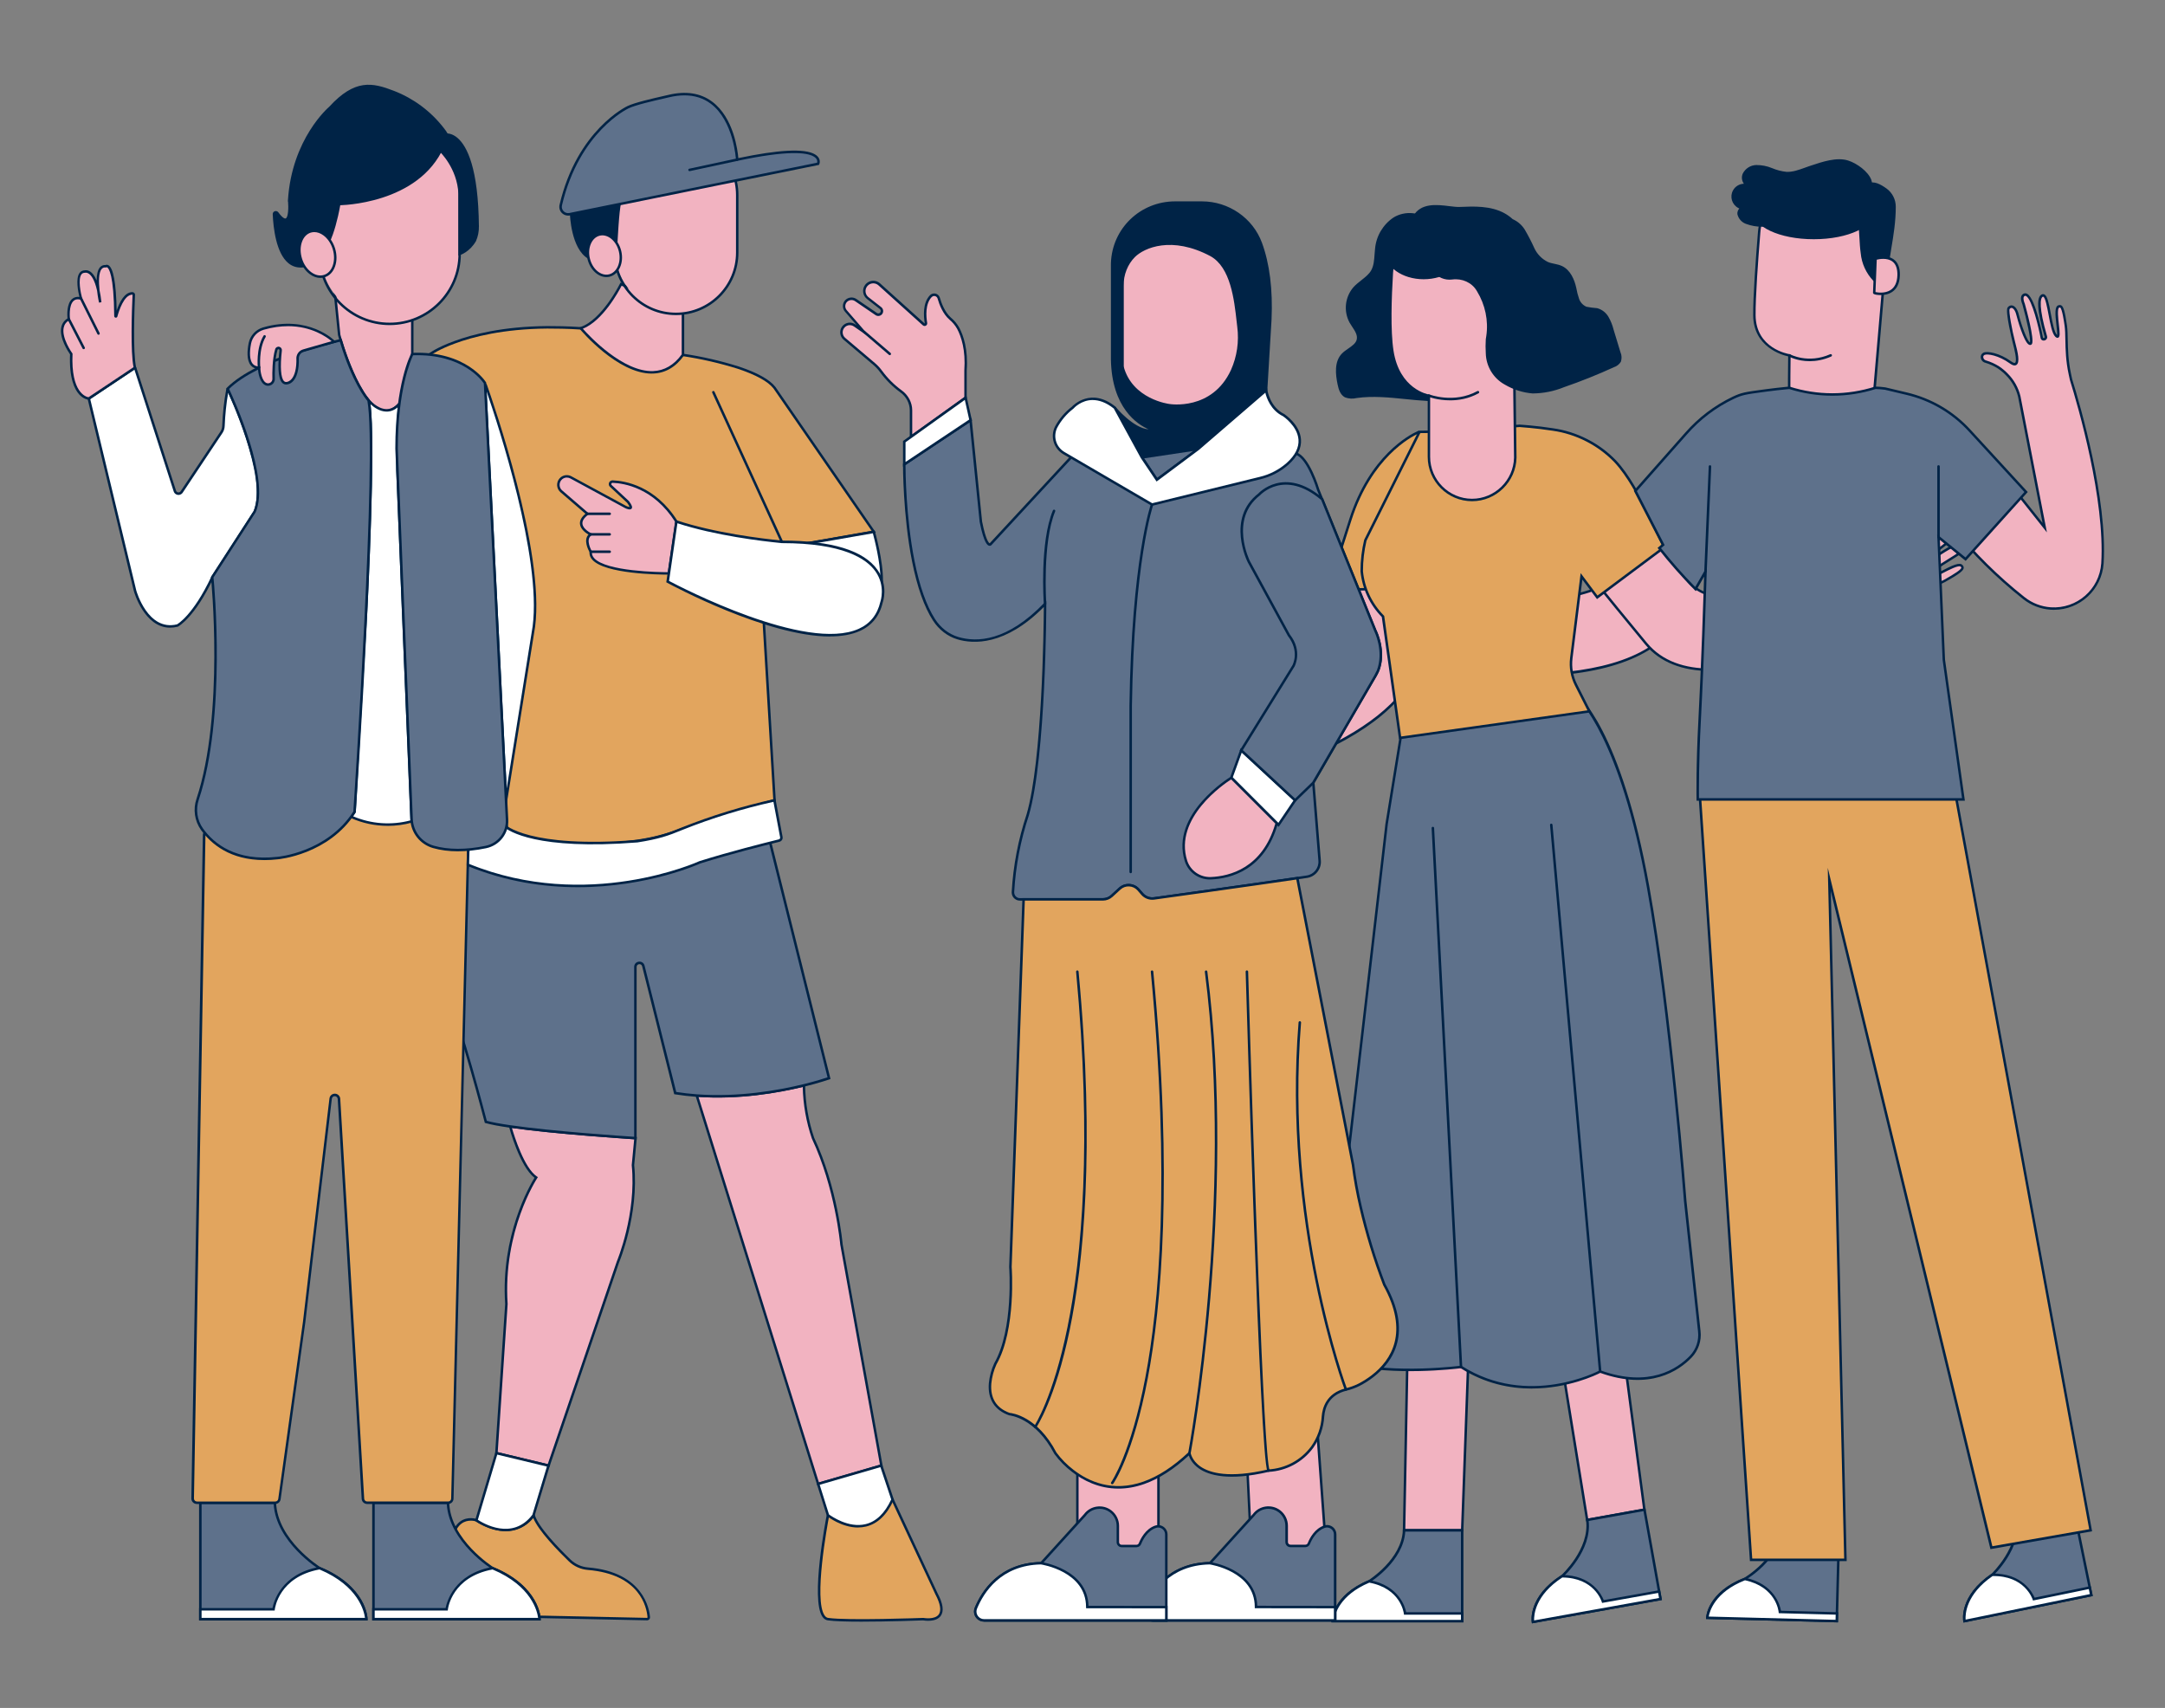 <?xml version="1.0" encoding="UTF-8"?>
<svg xmlns="http://www.w3.org/2000/svg" id="a" width="865.76" height="682.89" viewBox="0 0 865.76 682.89">
  <rect x="0" y="0" width="865.76" height="682.89" fill="#808080" stroke="none"/>
  <g>
    <g>
      <polygon points="634.68 607.72 657.55 603.61 643.83 500.03 618.76 509.47 634.68 607.72" fill="#f2b3c1"></polygon>
      <path d="M634.28,608.29l-16.06-99.14,26.03-9.8,13.86,104.66-23.82,4.28Zm-14.96-98.5l15.78,97.36,21.92-3.94-13.58-102.5-24.11,9.08Z" fill="#002346"></path>
    </g>
    <g>
      <polygon points="561.47 611.87 584.71 611.87 587.37 538.39 562.87 539.31 561.47 611.87" fill="#f2b3c1"></polygon>
      <path d="M585.19,612.36h-24.22l1.42-73.53,25.49-.96-2.7,74.48Zm-23.21-.98h22.26l2.62-72.48-23.51,.88-1.38,71.59Z" fill="#002346"></path>
    </g>
    <g>
      <path d="M532.94,648.17h51.77v-36.3h-23.24c-.44,12-14,20.4-14,20.4-14.35,6-14.53,15.9-14.53,15.9Z" fill="#5E718B"></path>
      <path d="M585.21,648.67h-52.78v-.51c.02-.42,.36-10.3,14.85-16.35,.06-.05,13.27-8.37,13.69-19.96l.02-.48h24.22v37.3Zm-51.72-1h50.72v-35.3h-22.26c-.77,11.87-13.66,19.98-14.21,20.32-12.06,5.05-13.95,12.91-14.24,14.98Z" fill="#002346"></path>
    </g>
    <g>
      <path d="M532.94,648.17h51.77v-3.06h-22.83s-1.16-10.44-14.36-12.84c-14.4,6-14.58,15.9-14.58,15.9Z" fill="#fff"></path>
      <path d="M585.21,648.67h-52.78v-.51c.02-.42,.36-10.3,14.9-16.35l.14-.06,.15,.03c11.84,2.15,14.27,10.77,14.69,12.83h22.91v4.06Zm-51.72-1h50.72v-2.06h-22.78l-.05-.44c-.05-.41-1.29-10.03-13.81-12.38-11.96,5.04-13.81,12.83-14.09,14.88Z" fill="#002346"></path>
    </g>
    <g>
      <path d="M613.01,648.48l51-9.15-6.41-35.72-22.87,4.11c1.68,11.89-10.13,22.54-10.13,22.54-13.17,8.45-11.59,18.22-11.59,18.22Z" fill="#5E718B"></path>
      <path d="M612.6,649.06l-.08-.5c-.07-.41-1.48-10.19,11.81-18.72,.05-.05,11.53-10.57,9.91-22.05l-.07-.48,23.84-4.28,6.59,36.71-51.99,9.33Zm22.69-40.93c1.33,11.81-9.87,22.07-10.35,22.5-11.07,7.11-11.55,15.18-11.47,17.26l49.97-8.96-6.23-34.74-21.91,3.94Z" fill="#002346"></path>
    </g>
    <g>
      <path d="M613.01,648.48l51-9.15-.54-3-22.47,4s-3-10.07-16.4-10.1c-13.17,8.48-11.59,18.25-11.59,18.25Z" fill="#fff"></path>
      <path d="M612.6,649.06l-.08-.5c-.07-.41-1.48-10.19,11.81-18.75l.12-.08h.15c12.02,.03,15.95,8.08,16.72,10.04l22.55-4.01,.72,3.98-.49,.09-51.5,9.24Zm12.15-18.33c-10.9,7.07-11.36,15.08-11.28,17.16l49.96-8.96-.36-2.02-22.42,3.99-.13-.43c-.12-.4-3.05-9.64-15.77-9.74Z" fill="#002346"></path>
    </g>
    <g>
      <path d="M682.75,646.84l51.75,1.33,.93-36.29-23.23-.59c-.75,12-14.47,20-14.47,20-14.55,5.71-14.98,15.55-14.98,15.55Z" fill="#5E718B"></path>
      <path d="M734.99,648.68l-52.76-1.36,.02-.51c.02-.42,.61-10.23,15.3-15.99,.07-.04,13.43-7.98,14.15-19.57l.03-.48,24.21,.61-.96,37.29Zm-51.67-2.33l50.7,1.3,.9-35.29-22.26-.57c-1.07,11.86-14.12,19.59-14.68,19.92-12.27,4.82-14.33,12.58-14.67,14.63Z" fill="#002346"></path>
    </g>
    <g>
      <path d="M682.75,646.84l51.75,1.33,.08-3.06-22.82-.59s-.9-10.46-14-13.2c-14.58,5.68-15.01,15.52-15.01,15.52Z" fill="#fff"></path>
      <path d="M734.99,648.68l-52.76-1.36,.02-.51c.02-.42,.61-10.23,15.33-15.96l.14-.05,.15,.03c11.75,2.46,13.97,11.13,14.33,13.2l22.9,.59-.11,4.06Zm-51.67-2.33l50.7,1.3,.05-2.06-22.77-.59-.04-.44c-.04-.41-1.04-10.05-13.46-12.72-12.07,4.75-14.15,12.47-14.49,14.51Z" fill="#002346"></path>
    </g>
    <g>
      <path d="M785.57,648.17l50.71-10.4-7.27-35.56-22.76,4.67c2,11.84-9.58,22.78-9.58,22.78-12.91,8.77-11.1,18.51-11.1,18.51Z" fill="#5E718B"></path>
      <path d="M785.18,648.76l-.09-.5c-.08-.41-1.72-10.16,11.31-19.02,.05-.06,11.3-10.85,9.37-22.28l-.08-.48,23.72-4.87,7.47,36.54-51.7,10.6Zm21.65-41.49c1.65,11.77-9.33,22.3-9.8,22.75-10.85,7.38-11.13,15.46-11,17.55l49.68-10.19-7.07-34.58-21.8,4.47Z" fill="#002346"></path>
    </g>
    <g>
      <path d="M785.57,648.17l50.71-10.4-.61-3-22.37,4.59s-3.23-10-16.65-9.7c-12.89,8.77-11.08,18.51-11.08,18.51Z" fill="#fff"></path>
      <path d="M785.18,648.76l-.09-.5c-.08-.41-1.72-10.16,11.29-19.01l.12-.08h.15c12.03-.24,16.15,7.68,16.97,9.62l22.45-4.61,.81,3.98-51.7,10.6Zm11.64-18.6c-10.69,7.34-10.94,15.34-10.8,17.41l49.68-10.19-.41-2.02-22.32,4.58-.14-.42c-.13-.39-3.28-9.6-16.02-9.36Z" fill="#002346"></path>
    </g>
    <g>
      <path d="M676.12,542.46c-5.44,5.64-16.85,12.94-36.23,5.93,0,0-28.44,15.45-55.65-1.85,0,0-25.69,3.44-45.12-1.33-5.38-1.35-8.9-6.5-8.23-12l23.61-203.76,7.13-43.9,68.29-8s17.71,13.4,29.15,77.12c9.11,50.64,14.85,125.69,14.85,125.69l5.61,51.92c.43,3.73-.82,7.46-3.41,10.18Z" fill="#5E718B"></path>
      <path d="M612.57,555.19c-8.75,0-18.7-1.97-28.44-8.13-2.35,.29-26.68,3.17-45.12-1.36-5.61-1.41-9.31-6.81-8.61-12.55l23.61-203.76,7.19-44.3,68.86-8.07,.16,.12c.73,.55,18,14.24,29.34,77.43,9.01,50.08,14.8,124.99,14.86,125.74l5.61,51.9c.45,3.89-.84,7.74-3.55,10.58h0c-5.15,5.34-16.73,13.22-36.55,6.13-1.63,.83-12.86,6.25-27.36,6.25Zm-28.22-9.17l.15,.1c26.64,16.94,54.86,1.99,55.14,1.83l.2-.11,.21,.08c19.41,7.02,30.7-.62,35.7-5.81,2.5-2.62,3.69-6.18,3.27-9.78l-5.61-51.92c-.06-.77-5.84-75.62-14.85-125.65-10.7-59.62-27.08-75.19-28.81-76.69l-67.7,7.93-7.07,43.53-23.61,203.74c-.64,5.24,2.74,10.17,7.86,11.46,19.11,4.69,44.68,1.35,44.93,1.32l.18-.02Z" fill="#002346"></path>
    </g>
    <g>
      <path d="M535.01,256.51c1.22-3.76,17.12,.57,18.49,.84s1.82-1.7,.57-1.88c-1.81-.25-20.65-3.35-19.51-7.06,.65-2,4.22-.55,4.22-.55,0,0,17.42,4.21,17.89,2.44s-9.66-4.61-13.14-5.3c-3.48-.69-4.52-2.62-2.94-3.89,1.07-.86,11.8,1,15.23,1.82,3.43,.82,12.81,3.09,9.12-1.8-3.69-4.89-4.7-10.07-4-11.64,.53-.92,1.71-1.23,2.62-.7,.51,.29,.85,.8,.94,1.38,.65,1.97,1.57,3.84,2.74,5.56,.88,1.43,2.01,2.7,3.33,3.74,1.5,1.19,2.81,2.15,4,2.93,8.52,.79,40,.76,61.25-6.1,5.1-1.63,27.79-42.5,27.79-42.5h0l27.49,18.29-19,33.36c-17.14,37.27-103.53,21.14-103.53,21.14h0c-6.58,.31-13.17,.26-19.75-.14-9.09-.95-9-1.76-8.72-2.8,.78-2.8,16,1.06,13.24-1.63s-19.33-2.62-18.33-5.51Z" fill="#f2b3c1"></path>
      <path d="M608.88,270.55c-20.91,0-39.17-3.26-40.34-3.47-6.56,.3-13.2,.26-19.75-.14-6.81-.71-8.51-1.34-9.05-2.13-.33-.48-.2-.97-.11-1.29,.48-1.72,3.81-1.58,8.85-1.19,1.67,.13,3.9,.31,4.61,.13-.02-.03-.05-.06-.09-.09-1.17-1.14-5.5-1.81-9.33-2.4-5.09-.79-8.24-1.33-9.01-2.6-.19-.32-.23-.67-.11-1.02,.84-2.58,6.61-2.48,18.14,.3,.45,.11,.76,.18,.91,.21,.24,.05,.44,0,.57-.17,.13-.16,.18-.38,.12-.55-.03-.07-.08-.17-.29-.19-.17-.02-17.35-2.6-19.68-6.26-.3-.46-.38-.96-.23-1.43,.17-.53,.52-.93,1.02-1.16,1.41-.66,3.61,.2,3.86,.3,7.61,1.83,16.07,3.34,17.22,2.72-.27-1.08-7.59-3.62-12.75-4.64-2.21-.44-3.7-1.43-4-2.64-.19-.77,.11-1.52,.85-2.11,1.49-1.2,14.32,1.41,15.65,1.72,5.64,1.35,8.74,1.6,9.29,.76,.2-.3-.05-.95-.68-1.78-3.83-5.08-4.83-10.4-4.06-12.14,.35-.6,.87-1,1.49-1.17,.62-.17,1.27-.08,1.83,.24,.64,.37,1.07,1,1.18,1.73,.62,1.85,1.52,3.68,2.66,5.36,.87,1.41,1.95,2.62,3.23,3.63,1.45,1.15,2.72,2.08,3.86,2.84,8.58,.77,39.74,.75,60.93-6.09,4.03-1.29,21.23-30.95,27.51-42.27l.26-.47,28.32,18.84-19.23,33.76c-7.07,15.38-27.34,23.97-58.61,24.79-1.69,.04-3.38,.07-5.05,.07Zm-40.27-4.46h.06c.86,.17,86.21,15.64,102.99-20.85l18.79-33-26.66-17.74c-3.3,5.92-22.83,40.67-27.81,42.26-21.44,6.92-52.98,6.91-61.45,6.12h-.12s-.1-.08-.1-.08c-1.2-.79-2.52-1.75-4.04-2.96-1.37-1.08-2.53-2.38-3.44-3.87-1.18-1.74-2.12-3.65-2.79-5.66-.08-.51-.34-.89-.72-1.11-.33-.19-.72-.24-1.08-.15-.37,.1-.68,.33-.87,.66-.55,1.25,.29,6.22,3.97,11.1,.95,1.25,1.18,2.21,.72,2.91-1.06,1.62-5.57,.8-10.28-.32-4.09-.98-13.88-2.53-14.88-1.92-.29,.23-.62,.62-.5,1.11,.15,.62,1.09,1.49,3.24,1.91,2.57,.51,12.06,2.96,13.36,5.05,.22,.36,.21,.66,.16,.86-.49,1.85-10.32-.12-18.48-2.09-.63-.25-2.27-.75-3.14-.34-.25,.12-.41,.3-.5,.57-.04,.12-.06,.31,.12,.61,1.68,2.64,14.69,5.22,18.99,5.81,.51,.07,.9,.37,1.07,.82,.19,.5,.08,1.1-.29,1.53-.37,.44-.92,.62-1.51,.5-.15-.03-.48-.11-.95-.22-13.95-3.36-16.62-2.04-16.98-.95h0c-.03,.09-.02,.14,.02,.21,.57,.94,4.87,1.61,8.32,2.14,4.36,.67,8.48,1.31,9.87,2.66,.44,.43,.58,.84,.42,1.2-.38,.83-2.02,.74-5.7,.45-2.81-.22-7.53-.59-7.82,.47-.08,.29-.08,.39-.03,.47,.62,.9,6.42,1.51,8.32,1.71,6.51,.4,13.14,.45,19.68,.14h.06Z" fill="#002346"></path>
    </g>
    <g>
      <path d="M786.24,217.79c-2.6-3-15.51,7.25-16.66,8.05-1.15,.8-2.35-.86-1.26-1.51,1.63-.94,17.66-11.2,15.14-14.16-1.41-1.63-4.1,1.15-4.1,1.15,0,0-14.35,10.68-15.51,9.29s7.06-8,10-10.05c2.94-2.05,3.12-4.18,1.17-4.73-1.34-.38-10.44,5.61-13.3,7.67-2.86,2.06-10.56,7.87-9.08,1.92s.36-11.09-.91-12.28c-1.27-1.19-3.36,.17-3,2,.18,2.06,.07,4.14-.32,6.17-.27,1.67-.82,3.28-1.63,4.77-.91,1.62-1.74,3.07-2.49,4.24-7.52,4.1-31.1,15.92-53.39,18-5.56,.79-11.16-1.09-15.11-5.08l-11.78-14.02-22.77,17.39s7.11,8.82,17,20.76c25.9,31.22,101.25-17.07,101.25-17.07v-.08c6.16-2.32,12.19-4.96,18.07-7.92,8-4.44,7.59-5.17,6.91-6-1.81-2.26-14.33,7.28-12.83,3.67s16.6-9.9,14.6-12.18Z" fill="#f2b3c1"></path>
      <path d="M684.38,268.31c-11.68,0-20.64-3.55-26.51-10.63-9.78-11.81-16.93-20.68-17-20.77l-.32-.39,23.54-17.98,12.08,14.38c3.79,3.83,9.29,5.67,14.66,4.91,22.62-2.11,46.23-14.14,53.11-17.88,.7-1.11,1.47-2.45,2.41-4.11,.78-1.44,1.31-2.99,1.57-4.61,.39-2,.49-4.03,.32-6.05-.21-1.04,.3-2.15,1.27-2.69,.87-.48,1.85-.38,2.55,.28,1.4,1.31,2.58,6.61,1.05,12.76-.25,1.01-.23,1.71,.07,1.9,1.16,.78,6.18-2.84,7.82-4.03l.43-.31c.12-.08,11.79-8.31,13.72-7.74,.91,.26,1.48,.82,1.61,1.6,.21,1.23-.75,2.69-2.64,4.01-4.34,3.02-10.02,8.18-9.91,9.29,.01,0,.03,0,.04,0,1.42,0,8.53-4.66,14.8-9.33,.12-.14,1.79-1.81,3.34-1.76,.56,.02,1.05,.25,1.42,.68,.33,.39,.45,.88,.36,1.44-.75,4.35-15.47,13.38-15.62,13.47-.17,.1-.18,.21-.18,.29,0,.18,.15,.37,.33,.46,.19,.09,.38,.07,.58-.07,.11-.08,.35-.26,.68-.5,9.55-7.17,14.84-9.54,16.63-7.47,.24,.28,.34,.62,.29,.98-.22,1.46-2.86,3.16-7.15,5.82-3.29,2.04-7.02,4.35-7.66,5.89-.02,.06-.04,.1-.05,.14,.72-.1,2.74-1.15,4.25-1.94,4.46-2.32,7.46-3.74,8.56-2.37,.2,.24,.53,.65,.42,1.22-.18,.94-1.49,2.2-7.47,5.52-5.82,2.93-11.85,5.58-17.93,7.87l-.11,.11c-.19,.12-19.14,12.19-41.01,20.29-13.18,4.88-24.71,7.31-34.37,7.31Zm-42.43-31.62c1.49,1.84,8.06,9.96,16.68,20.36,24.63,29.69,95.8-14.16,100.38-17.03v-.07l.32-.2c6.12-2.3,12.18-4.96,18.02-7.9,4.48-2.49,6.83-4.12,6.97-4.83,.02-.1-.03-.19-.22-.42-.68-.85-4.85,1.32-7.34,2.62-3.3,1.72-4.79,2.46-5.47,1.84-.3-.27-.33-.71-.09-1.29,.76-1.83,4.3-4.02,8.05-6.35,2.91-1.8,6.53-4.05,6.7-5.13,.01-.08,0-.13-.06-.19h0c-.61-.71-3.33-1.38-15.3,7.61-.34,.26-.59,.44-.71,.52-.5,.35-1.07,.4-1.59,.14-.51-.25-.85-.77-.87-1.31-.02-.48,.23-.91,.67-1.17,2.54-1.47,14.58-9.46,15.15-12.79,.06-.36-.05-.53-.13-.63-.19-.22-.42-.33-.7-.34h-.04c-.96,0-2.22,1.09-2.64,1.51-6.78,5.05-15.03,10.7-16.24,9.26-.13-.15-.27-.42-.21-.83,.33-2.48,8.77-8.87,10.31-9.94,1.81-1.26,2.34-2.4,2.23-3.04-.08-.48-.54-.71-.91-.82-1.1-.2-9.13,4.9-12.88,7.6l-.42,.31c-3.65,2.64-7.35,5.13-8.95,4.05-.69-.47-.85-1.44-.47-2.96,1.47-5.9,.28-10.82-.77-11.8-.39-.36-.91-.41-1.4-.14-.5,.28-.93,.91-.78,1.69,.19,2.16,.08,4.28-.32,6.36-.28,1.71-.84,3.37-1.68,4.91-.98,1.74-1.77,3.12-2.51,4.27l-.07,.11-.11,.06c-6.78,3.7-30.67,15.92-53.58,18.06-5.66,.82-11.47-1.14-15.5-5.22l-11.51-13.69-22,16.8Z" fill="#002346"></path>
    </g>
    <g>
      <path d="M460.12,317.19c-.36-3.5,14.14-5.67,15.34-5.95s.87-2.05-.22-1.74c-1.55,.44-18,4.68-18.38,1.25-.21-1.9,3.26-2,3.26-2,0,0,15.67-2.83,15.44-4.44s-9.49-.29-12.58,.39c-3.09,.68-4.62-.52-3.79-2.11,.57-1.09,10-3.38,13-4,3-.62,11.52-2.08,6.76-4.75s-7.43-6.5-7.43-8c.09-.93,.91-1.62,1.85-1.54,.54,.05,1.02,.35,1.3,.82,1.24,1.37,2.66,2.57,4.22,3.55,1.22,.83,2.57,1.46,4,1.85,1.63,.42,3.06,.73,4.28,1,7.22-2.41,32.78-13.71,47.68-26.93,3.54-3.15,7.36-44.55,7.36-44.55h0l28.93,5-3.55,34c-.57,36.46-76.65,54.33-76.65,54.33v-.08c-5.25,2.62-10.63,4.95-16.13,7-7.74,2.47-8,1.79-8.13,.85-.35-2.56,13.45-4.88,10.18-6.12-3.27-1.24-16.4,4.85-16.74,2.17Z" fill="#f2b3c1"></path>
      <path d="M467.81,322.48c-.5,0-.82-.09-1.05-.24-.46-.29-.52-.76-.56-1.04-.22-1.6,2.54-2.69,6.77-4.18,1.38-.48,3.2-1.13,3.77-1.53-.02,0-.03-.01-.05-.02-1.38-.53-5.13,.52-8.44,1.44-4.3,1.19-6.99,1.89-8.1,1.15-.29-.19-.46-.47-.51-.82h0c-.25-2.46,4.32-4.41,14.83-6.32,.44-.08,.76-.14,.89-.17,.19-.04,.31-.15,.36-.32,.04-.16,0-.34-.08-.43-.03-.03-.08-.09-.25-.04-.15,.04-15.05,4.13-18.29,1.96-.42-.28-.67-.67-.72-1.12-.06-.51,.09-.99,.42-1.37,.93-1.07,3.07-1.17,3.31-1.17,6.58-1.19,14.05-3.01,14.93-3.93-.78-.71-7.49-.13-11.95,.85-2.01,.44-3.56,.17-4.26-.74-.43-.57-.46-1.32-.07-2.08,.83-1.58,13.21-4.23,13.34-4.25l.65-.13c1.72-.35,6.94-1.4,7.13-2.56,.04-.28-.39-.71-1.16-1.14-4.95-2.77-7.68-6.74-7.68-8.43,.11-1.25,1.18-2.14,2.39-2.03,.69,.06,1.32,.46,1.68,1.05,1.15,1.26,2.53,2.43,4.06,3.39,1.2,.81,2.49,1.41,3.87,1.79,1.49,.38,2.81,.67,3.98,.93l.15,.03c7.27-2.46,32.52-13.61,47.38-26.79,2.49-2.22,5.67-27.66,7.2-44.23l.05-.53,29.91,5.17-3.6,34.46c-.23,15.06-13.66,29.34-38.82,41.23-18.92,8.94-38.02,13.48-38.21,13.53l-.25,.06c-5.14,2.54-10.46,4.85-15.82,6.84-4.03,1.29-6.06,1.73-7.18,1.73Zm7.88-8.12c.53,0,.99,.06,1.35,.2,.55,.21,.82,.51,.82,.9-.01,.86-1.41,1.39-4.57,2.5-2.18,.77-6.25,2.2-6.12,3.12,.03,.25,.06,.31,.11,.34,.53,.33,3.02-.2,7.38-1.59,5.43-2.02,10.85-4.37,16.06-6.97l.71-.35v.25c7.17-1.8,75.14-19.76,75.67-53.71l3.5-33.59-27.95-4.83c-.58,6.17-4.01,41.26-7.47,44.34-15.06,13.36-40.71,24.64-47.85,27.03l-.13,.04-.41-.09c-1.17-.26-2.5-.55-4.02-.94-1.49-.41-2.88-1.06-4.15-1.92-1.59-1-3.04-2.22-4.31-3.63-.25-.4-.6-.62-.98-.66-.66-.05-1.25,.43-1.31,1.09,0,1.19,2.47,4.88,7.18,7.53,.45,.25,1.83,1.03,1.65,2.15-.27,1.7-4.05,2.6-7.91,3.38l-.65,.13c-4.58,.95-12.08,2.99-12.67,3.76-.14,.27-.26,.68-.01,1.01,.33,.43,1.39,.79,3.27,.38,1.61-.36,10.81-1.99,12.72-.66,.32,.22,.42,.5,.45,.68,.2,1.38-5.13,3.06-15.84,4.99-.61,.02-2.12,.21-2.67,.84-.16,.18-.22,.38-.19,.62,.01,.11,.06,.26,.29,.42,2.29,1.54,13.6-.99,17.47-2.08,.46-.13,.9-.03,1.21,.29,.35,.35,.48,.9,.33,1.4-.15,.51-.54,.88-1.08,1-.14,.03-.47,.09-.94,.18-12.41,2.26-14.12,4.25-14.02,5.24,0,.05,.03,.08,.07,.11,.8,.53,4.4-.47,7.3-1.28,2.96-.82,5.8-1.61,7.7-1.61Z" fill="#002346"></path>
    </g>
    <g>
      <path d="M567.61,172.62l-.59,.26c-3.25,1.47-18.91,9.66-27,34.85l-9,28.18,28.84-.62" fill="#E2A55E"></path>
      <path d="M530.33,236.42l9.21-28.85c8.16-25.41,24.15-33.74,27.27-35.15l.59-.26,.4,.92-.59,.26c-3.05,1.38-18.69,9.54-26.73,34.54l-8.79,27.51,28.14-.61,.02,1-29.54,.63Z" fill="#002346"></path>
    </g>
    <g>
      <path d="M546.01,215.87c-.98,4.09-1.47,8.28-1.48,12.49,.65,6.78,3.62,13.14,8.39,18l.12,.13,6.83,48.53,75.69-10.61-5.36-10.59c-1.67-3.31-2.32-7.03-1.86-10.71l4.08-32.67,6.29,8.39,26.85-20.06-7.55-15.17c-3.12-6.51-7.51-14.25-12.14-19.17-6.66-6.88-15.42-11.35-24.9-12.7-6.76-1.06-13.3-1.47-13.3-1.47l-29.12,2.27c-1.37,.3,3.63-.1-10.91,.16l-21.63,43.25" fill="#E2A55E"></path>
      <path d="M559.45,295.58l-6.89-48.88c-4.83-4.92-7.86-11.42-8.52-18.29,0-4.29,.51-8.53,1.49-12.65l.22,.05-.18-.09,21.77-43.52h.3c6.72-.12,9.39-.17,10.47-.05,.13-.06,.26-.09,.34-.11l29.19-2.28c.14,0,6.71,.42,13.42,1.47,9.53,1.36,18.48,5.92,25.18,12.85,5.29,5.62,9.93,14.5,12.23,19.3l7.73,15.54-27.58,20.61-5.85-7.8-3.93,31.44c-.45,3.59,.18,7.2,1.81,10.42l5.68,11.21-76.88,10.78Zm-12.99-79.42c-.94,3.99-1.42,8.1-1.42,12.2,.64,6.6,3.57,12.88,8.25,17.65l.24,.26,6.78,48.19,74.5-10.44-5.04-9.97c-1.72-3.41-2.38-7.21-1.91-11l4.23-33.9,6.73,8.98,26.12-19.51-7.36-14.8c-2.28-4.75-6.87-13.54-12.06-19.05-6.54-6.76-15.28-11.22-24.61-12.55-6.66-1.04-13.2-1.46-13.26-1.47l-28.77,2.25v.08s-.94,.11-.94,.11l-.02-.08c-.77-.03-3.11-.06-9.95,.06l-21.49,42.98h0Z" fill="#002346"></path>
    </g>
    <g>
      <path d="M571.01,88.59c-3.34-3.51-9.26-3.77-13.43-1.25-4.1,2.74-6.75,7.19-7.22,12.1-.37,3-.14,6.26-1.62,8.91-1.48,2.65-4.88,4.34-7.09,6.74-3.33,3.77-3.95,9.23-1.55,13.65,1.32,2.31,3.53,4.6,2.9,7.18-.63,2.58-4,3.73-6,5.76-2.93,3-2.47,7.84-1.63,11.93,.39,1.86,1,3.91,2.64,4.79,1.42,.53,2.96,.62,4.43,.24,9.39-1.32,18.9,.67,28.36,1.17s19.77-.76,26.67-7.28" fill="#002346"></path>
      <path d="M574.37,160.41c-1.17,0-2.36-.03-3.59-.1-2.95-.16-5.95-.46-8.84-.75-6.39-.65-13-1.32-19.42-.42-1.52,.39-3.16,.3-4.68-.27-1.87-1-2.54-3.16-2.95-5.16-.84-4.07-1.39-9.15,1.76-12.38,.74-.75,1.65-1.38,2.54-1.99,1.53-1.06,2.97-2.06,3.34-3.54,.43-1.78-.66-3.44-1.83-5.19-.36-.54-.71-1.08-1.02-1.62-2.49-4.6-1.84-10.31,1.61-14.23,.92-1,2.02-1.87,3.09-2.71,1.59-1.26,3.1-2.44,3.94-3.95,1.04-1.86,1.2-4.13,1.35-6.32,.06-.81,.11-1.62,.21-2.41,.48-5.07,3.19-9.62,7.44-12.45,4.57-2.76,10.74-2.18,14.07,1.32l-.72,.69c-3.02-3.17-8.64-3.68-12.81-1.17-3.98,2.66-6.53,6.93-6.98,11.72-.1,.79-.15,1.58-.21,2.37-.16,2.3-.33,4.68-1.47,6.74-.94,1.68-2.59,2.98-4.19,4.24-1.04,.82-2.11,1.66-2.97,2.59-3.17,3.59-3.77,8.85-1.48,13.07,.29,.51,.64,1.03,.98,1.55,1.23,1.86,2.5,3.78,1.96,5.98-.45,1.85-2.12,3-3.74,4.12-.84,.58-1.71,1.18-2.39,1.87-2.82,2.89-2.28,7.65-1.5,11.48,.37,1.76,.94,3.68,2.39,4.45,1.27,.47,2.7,.55,4.07,.2,6.59-.93,13.26-.25,19.71,.4,2.89,.29,5.87,.6,8.8,.75,11.77,.62,20.62-1.78,26.3-7.14l.69,.73c-5.28,4.99-13.16,7.51-23.45,7.51Z" fill="#002346"></path>
    </g>
    <g>
      <path d="M605.01,106.74l.91,76.24c-.19,9.4-7.86,16.93-17.27,16.93h0c-9.53-.01-17.25-7.74-17.25-17.27v-24.39s-12.14-2-14.63-17.89c-1.25-7.88-.86-20.81-.2-31.38,.6-9.51,6.83-21.48,19.51-21.43-.07,.07,27.59-1.95,28.93,19.19Z" fill="#f2b3c1"></path>
      <path d="M588.66,200.4h0c-9.78-.01-17.74-7.98-17.74-17.76v-24c-2.18-.54-12.37-3.82-14.62-18.21-1.29-8.12-.82-21.6-.2-31.49,.56-8.81,6.32-21.89,19.92-21.89h.17s.12,0,.12,0c4.66-.13,27.98,.16,29.22,19.65v.03s.91,76.24,.91,76.24c-.19,9.62-8.16,17.43-17.76,17.43Zm-12.65-112.36c-12.92,0-18.41,12.53-18.94,20.97-.61,9.83-1.08,23.24,.19,31.27,2.4,15.33,13.74,17.4,14.23,17.48l.41,.07v24.81c0,9.24,7.52,16.77,16.76,16.78h0c9.07,0,16.6-7.38,16.78-16.45l-.91-76.21c-1.16-18.11-21.88-18.91-28.2-18.72-.08,0-.16,0-.24,0h0s-.05,0-.08,0Z" fill="#002346"></path>
    </g>
    <g>
      <path d="M594.65,135.71c-.12,1.83-.12,3.68,0,5.51,.1,5.07,2.91,9.7,7.36,12.13,3.33,1.98,7.08,3.16,10.94,3.47,4.21-.03,8.38-.87,12.28-2.46,6.8-2.34,13.47-5.01,20-8,1.02-.33,1.89-1.01,2.47-1.91,.37-1.11,.32-2.32-.15-3.4-.92-3-1.83-6-2.76-9.07-.43-1.75-1.11-3.43-2-5-.9-1.58-2.39-2.75-4.14-3.25-1.47-.12-2.93-.31-4.38-.59-1.51-.63-2.69-1.86-3.25-3.4-.53-1.51-.93-3.06-1.2-4.63-.75-3.35-2.34-6.88-5.46-8.31-1.78-.81-3.83-.83-5.65-1.63-2.48-1.23-4.47-3.28-5.62-5.8-1.14-2.5-2.4-4.95-3.79-7.32-1.12-1.77-2.75-3.17-4.67-4-.98-.92-2.07-1.71-3.25-2.35-5.25-2.9-11.59-2.72-17.58-2.46-4.88,.21-14.48-3.4-18.33,3.57-1.17,2.11,.17,4.73,2.57,5.01,.97,.11,1.92,.52,2.7,1.22,.34,.29,.63,.63,.87,1,1.28,1.94,1.75,4.31,1.3,6.6-.44,2.57-.76,5.43,.64,7.64,1.63,2.18,4.3,3.33,7,3,.03,0,.05,0,.08-.01,4.09-.55,8.2,1.17,10.32,4.72,.03,.06,.07,.11,.1,.17,3.34,5.48,4.74,11.92,3.79,18.27l-.19,1.28Z" fill="#002346"></path>
      <path d="M612.96,157.32c-3.96-.31-7.82-1.54-11.2-3.54-4.58-2.5-7.5-7.31-7.61-12.55-.12-1.83-.12-3.7,0-5.55v-.04s.2-1.29,.2-1.29c.91-6.13-.41-12.5-3.73-17.93l-.11-.18c-1.94-3.26-5.8-5.02-9.82-4.48-2.96,.37-5.82-.86-7.55-3.19-1.53-2.41-1.18-5.41-.73-8.02,.43-2.18,0-4.39-1.22-6.24-.22-.34-.48-.64-.78-.9-.69-.62-1.52-1-2.43-1.1-1.29-.15-2.42-.93-3.01-2.08-.59-1.16-.57-2.52,.06-3.66,3.06-5.54,9.41-4.77,14.5-4.15,1.58,.19,3.08,.38,4.25,.32,5.49-.24,12.31-.53,17.84,2.52,1.19,.65,2.29,1.44,3.29,2.36,1.99,.88,3.65,2.32,4.81,4.16,1.4,2.39,2.69,4.87,3.82,7.38,1.1,2.41,3.01,4.38,5.39,5.56,.83,.37,1.73,.56,2.69,.76,.98,.21,2,.43,2.95,.86,3.5,1.61,5.05,5.59,5.74,8.66,.27,1.57,.67,3.1,1.18,4.57,.5,1.38,1.57,2.5,2.92,3.08,1.41,.27,2.85,.46,4.27,.57l.1,.02c1.89,.54,3.46,1.78,4.44,3.48,.92,1.61,1.61,3.33,2.05,5.13,.92,3.04,1.83,6.04,2.75,9.04,.5,1.14,.56,2.47,.15,3.71l-.05,.11c-.64,1-1.61,1.75-2.74,2.11-6.46,2.96-13.2,5.66-19.99,8-3.95,1.61-8.14,2.45-12.44,2.49Zm-17.81-21.56c-.12,1.8-.12,3.62,0,5.42,.1,4.9,2.82,9.38,7.1,11.72,3.26,1.93,6.97,3.11,10.74,3.41,4.12-.03,8.19-.85,12.05-2.42,6.78-2.33,13.5-5.02,19.98-7.99,.94-.31,1.71-.9,2.22-1.67,.31-.98,.26-2.04-.15-2.98-.94-3.05-1.85-6.05-2.78-9.12-.43-1.73-1.09-3.37-1.96-4.9-.84-1.46-2.18-2.53-3.8-3-1.46-.12-2.94-.32-4.38-.59l-.1-.03c-1.64-.68-2.92-2.03-3.53-3.69-.54-1.53-.95-3.12-1.22-4.72-.63-2.82-2.05-6.51-5.18-7.94-.85-.39-1.77-.58-2.74-.79-.96-.21-1.96-.42-2.9-.83-2.6-1.29-4.68-3.43-5.87-6.05-1.12-2.48-2.39-4.93-3.77-7.28-1.06-1.68-2.6-3-4.44-3.79l-.14-.09c-.95-.89-2.01-1.65-3.15-2.28-5.29-2.92-11.96-2.63-17.32-2.4-1.25,.04-2.78-.13-4.41-.33-4.8-.58-10.77-1.31-13.51,3.64-.48,.86-.49,1.85-.04,2.72,.45,.87,1.26,1.43,2.24,1.55,1.11,.13,2.14,.59,2.98,1.35,.36,.32,.69,.69,.95,1.1,1.36,2.06,1.85,4.54,1.37,6.97-.41,2.42-.75,5.19,.57,7.28,1.49,2,4,3.07,6.52,2.77,4.5-.61,8.74,1.34,10.89,4.95l.1,.17c3.43,5.63,4.81,12.24,3.86,18.6l-.19,1.26Z" fill="#002346"></path>
    </g>
    <g>
      <path d="M802.1,191.4l15.57,19.6-10.18-52.45c-.8-3.3-2.48-6.32-4.87-8.73-1.04-1.09-2.19-2.06-3.44-2.9-1.58-1-3.28-1.78-5.07-2.31-1.62-.34-2.11-2.52-.71-3.15,1.4-.63,6.05,.19,10.55,3.43,4.5,3.24,2.15-5.06,1.35-8.13-.8-3.07-2.83-12.54-2.08-13.5,1.09-1.41,2.84-.47,3.57,2.57s3.55,12,5.14,11.6c1.59-.4-2.71-15.86-2.71-15.86,0,0-1.45-3.15,.37-3.74,3.25-1.07,6.62,15.61,6.9,17.21,.19,1.1,1.95,.66,1.62-.51s-4.63-15.28-1.3-16.39c2.55-.86,2.88,13.69,5.42,16.15,2.54,2.46-1.39-11,1.08-11.76,.93-.26,1.63-.32,2.79,7.71,.6,4.32-.18,11.09,1.62,19.33l.46,2.15c3.1,10,14.14,47.8,12.57,73.54-.74,10.7-10.02,18.77-20.72,18.03-3.9-.27-7.63-1.71-10.7-4.14-10.66-8.43-20.34-18.03-28.86-28.62l21.63-19.13Z" fill="#f2b3c1"></path>
      <path d="M821.39,243.83c-.46,0-.92-.02-1.39-.05-4.02-.28-7.82-1.75-10.98-4.25-10.67-8.44-20.41-18.1-28.94-28.7l-.29-.37,22.37-19.78,14.64,18.43-9.8-50.48c-.78-3.19-2.42-6.13-4.74-8.48-1.02-1.07-2.15-2.02-3.36-2.84-1.52-.97-3.19-1.72-4.94-2.25-1.15-.24-1.78-1.22-1.87-2.09-.09-.88,.33-1.63,1.1-1.98,1.56-.7,6.39,.13,11.04,3.48,1.1,.79,1.48,.66,1.57,.59,1-.68-.41-6.02-.87-7.77l-.11-.43c-.03-.12-3.11-12.5-1.99-13.93,.51-.66,1.18-.94,1.88-.79,1.12,.24,2.08,1.57,2.55,3.55,1.07,4.46,3.46,10.74,4.47,11.21,.43-1.24-1.15-8.59-3-15.22-.07-.14-.94-2.1-.38-3.38,.2-.46,.57-.79,1.07-.95,.43-.14,.88-.08,1.31,.18,3.34,2,6.2,17.26,6.23,17.41,.03,.15,.1,.19,.15,.21,.13,.04,.32,0,.43-.11,.1-.1,.13-.22,.08-.39l-.08-.27c-3-10.3-3.3-15.92-.9-16.72,.32-.11,.65-.08,.95,.1,1.16,.68,1.72,3.43,2.55,7.87,.63,3.4,1.35,7.25,2.42,8.29,.01,.01,.03,.02,.04,.04,.11-.7-.11-2.59-.27-4.01-.51-4.46-.72-7.43,.82-7.9,.29-.08,.75-.21,1.2,.09,.74,.48,1.34,1.95,2.22,8.02,.22,1.58,.26,3.45,.3,5.62,.08,3.76,.17,8.44,1.31,13.68l.46,2.15c3.34,10.76,14.15,48.01,12.58,73.67-.73,10.49-9.49,18.54-19.85,18.54Zm-40.24-33.24c8.41,10.4,17.99,19.88,28.49,28.18,3,2.38,6.61,3.77,10.43,4.04,10.42,.71,19.47-7.16,20.19-17.58,1.55-25.49-9.21-62.6-12.55-73.36l-.47-2.19c-1.16-5.33-1.26-10.06-1.33-13.87-.04-2.13-.08-3.98-.29-5.5-.24-1.68-.98-6.82-1.78-7.34-.06-.04-.13-.04-.39,.03-.87,.27-.39,4.55-.12,6.85,.37,3.3,.51,4.78-.26,5.16-.35,.17-.74,.05-1.17-.36-1.3-1.26-1.98-4.93-2.71-8.82-.56-2.99-1.25-6.71-2.08-7.2-.05-.03-.08-.03-.14-.02-1.25,.42-1.6,4.73,1.54,15.51l.08,.28c.15,.52,.02,1.02-.35,1.37-.37,.36-.94,.49-1.42,.33-.44-.14-.73-.5-.81-.97-.67-3.8-3.38-15.31-5.76-16.74-.24-.15-.4-.12-.5-.09-.23,.08-.38,.21-.47,.42-.33,.75,.19,2.2,.4,2.65,.69,2.44,3.92,14.36,2.88,16.15-.15,.26-.35,.35-.5,.39-.18,.05-.47,.06-.8-.15-2-1.21-4.55-10.21-4.94-11.82-.45-1.89-1.26-2.7-1.8-2.82-.32-.07-.62,.08-.9,.43-.44,.86,1.01,8.65,2.17,13.08l.11,.43c1.03,3.92,1.92,7.83,.47,8.83-.95,.66-2.27-.29-2.7-.61-4.44-3.2-8.91-3.9-10.06-3.38-.54,.24-.55,.77-.52,.98,.05,.49,.43,1.09,1.13,1.24,1.87,.56,3.62,1.36,5.23,2.38,1.29,.86,2.47,1.86,3.53,2.97,2.44,2.47,4.17,5.57,4.99,8.95l10.57,54.45-16.5-20.77-20.89,18.47Z" fill="#002346"></path>
    </g>
    <g>
      <path d="M754.63,97.16l-5.74,66.58-33.33-2.66c-.21-3.9,0-19,0-19,0,0-13.87-2.16-14-16-.08-6.74,.88-20.65,1.9-33.21,1.12-13.91,13.15-24.37,27.08-23.56h0c14.13,.78,24.96,12.87,24.2,27-.07,.32-.08,.58-.11,.85Z" fill="#f2b3c1"></path>
      <path d="M749.34,164.27l-34.25-2.73-.02-.43c-.19-3.56-.04-16.14,0-18.62-2.37-.52-13.88-3.69-13.99-16.4-.08-7.1,.99-22,1.9-33.25,1.14-14.06,13.52-24.84,27.6-24.01,14.37,.8,25.44,13.14,24.66,27.52-.06,.29-.07,.48-.09,.66l-.02,.21-5.78,67.07Zm-33.31-3.64l32.41,2.59,5.72-66.3c.02-.22,.04-.44,.1-.7,.73-13.75-9.91-25.63-23.75-26.4-13.55-.8-25.47,9.58-26.56,23.11-.91,11.23-1.98,26.1-1.9,33.16,.12,13.25,13.03,15.43,13.58,15.52l.42,.07v.43c0,.15-.2,14.13-.03,18.54Z" fill="#002346"></path>
    </g>
    <g>
      <path d="M739.58,81.94h0c2.19,1.75,3.63,4.28,4,7.06v.27c.54,4,.44,8,1,11.94,.37,4.02,2.09,7.79,4.88,10.7,1.2,1.12,3.25,1.88,4.32,.57,.33-.55,.5-1.17,.49-1.81,.75-9.56,3.35-18,3.33-28,0-2.72-1.29-5.27-3.49-6.87-2.1-1.49-4.65-3.05-7-2s-5.33,5.45-7.14,7.3" fill="#002346"></path>
      <path d="M752.26,113.67c-1.21,0-2.4-.71-3.14-1.4-2.87-3-4.66-6.91-5.04-11.02-.29-2-.4-4.07-.51-6.07-.11-1.92-.22-3.9-.48-5.85v-.34c-.36-2.6-1.71-4.99-3.82-6.67l.62-.78c2.3,1.84,3.79,4.46,4.18,7.38v.34c.27,1.92,.38,3.92,.49,5.86,.11,1.98,.23,4.03,.51,6.01,.36,3.91,2.05,7.6,4.75,10.42,.76,.7,1.8,1.17,2.57,1.1,.42-.03,.75-.19,1-.5,.24-.41,.39-.94,.38-1.49,.31-4.03,.95-7.87,1.57-11.58,.87-5.21,1.77-10.61,1.76-16.42,0-2.55-1.22-4.97-3.28-6.47-2.18-1.55-4.48-2.86-6.5-1.95-1.53,.68-3.47,3.04-5.03,4.93-.72,.87-1.39,1.69-1.96,2.26l-.71-.7c.54-.55,1.2-1.35,1.9-2.2,1.71-2.08,3.65-4.43,5.39-5.21,2.48-1.11,5.07,.33,7.49,2.05,2.33,1.69,3.71,4.41,3.7,7.28,.01,5.9-.89,11.33-1.77,16.59-.62,3.69-1.25,7.51-1.56,11.45,.01,.69-.18,1.4-.56,2.03-.47,.58-1.06,.88-1.75,.93-.07,0-.14,0-.2,0Z" fill="#002346"></path>
    </g>
    <g>
      <path d="M750.01,103.44c.22-.1,9.52-2.82,9.22,6.66-.3,9.48-9.76,7.22-9.76,7s.54-13.66,.54-13.66Z" fill="#f2b3c1"></path>
      <path d="M752.05,117.98c-.05,0-.11,0-.16,0-.87-.01-2.9-.13-2.9-.88,0-.22,.49-12.3,.54-13.68v-.3s.29-.12,.29-.12c.04-.02,4.29-1.4,7.29,.59,1.84,1.23,2.73,3.43,2.63,6.53-.22,7.04-5.32,7.87-7.68,7.87Zm-2.07-1.21c.87,.21,3.72,.62,5.93-.74,1.79-1.1,2.74-3.1,2.83-5.94,.08-2.66-.61-4.54-2.05-5.58-2.12-1.53-5.23-.93-6.2-.68-.17,4.19-.45,11.31-.51,12.95Z" fill="#002346"></path>
    </g>
    <g>
      <path d="M747.64,75.37c2.34-3.79-4.06-9.23-8.75-10.71-4.69-1.48-10.88,.81-15.49,2.34-2.95,1-5.87,2.33-9,2.22-2.06-.22-4.09-.74-6-1.55-1.92-.8-3.98-1.2-6.06-1.19-2.12,.04-4.05,1.26-5,3.16-.77,1.83,.08,3.93,1.91,4.71,.16,.07,.32,.12,.49,.17-2.26-1.23-5.08-.39-6.31,1.86-1.23,2.26-.39,5.08,1.86,6.31,.98,.53,2.12,.7,3.2,.46-1.35-1-3.42,.67-3.25,2.34,.37,1.69,1.6,3.06,3.25,3.6,4.1,1.49,8.61,1.42,12.67-.2,4.09-1.38,7.88-3.53,12-5s10.84-4.13,14.92-2.7c3,1.08,5.09,4.69,6.78,3.89,1.62-.87,2.73-2.46,3-4.28,.23-1.8,.16-3.62-.19-5.4" fill="#002346"></path>
      <path d="M704.58,90.66c-2.11,0-4.23-.37-6.25-1.1-1.79-.59-3.16-2.11-3.57-3.96-.08-.8,.22-1.62,.77-2.24-.16-.07-.32-.14-.47-.23-2.49-1.36-3.42-4.49-2.06-6.99,.9-1.66,2.59-2.62,4.36-2.68-.82-1.12-1.05-2.64-.47-4.01,1.05-2.1,3.13-3.42,5.45-3.47,2.17,0,4.27,.4,6.26,1.23,1.87,.79,3.84,1.3,5.86,1.51,2.42,.08,4.83-.78,7.15-1.62,.54-.2,1.09-.39,1.63-.58l.93-.31c4.6-1.54,10.33-3.47,14.87-2.03,3.49,1.1,8.02,4.37,9.27,7.72,.47,1.27,.43,2.47-.12,3.5,.34,1.8,.4,3.63,.17,5.45-.29,1.98-1.51,3.71-3.26,4.66-1.25,.59-2.44-.42-3.81-1.6-.99-.85-2.12-1.81-3.38-2.26-3.61-1.27-9.63,.91-13.62,2.36l-.96,.34c-1.95,.7-3.86,1.56-5.71,2.4-2.03,.92-4.14,1.87-6.3,2.6-2.16,.86-4.45,1.3-6.75,1.3Zm-7.92-6.98c-.53,.38-.98,1.06-.91,1.76,.32,1.46,1.44,2.69,2.91,3.18,4.01,1.46,8.38,1.39,12.33-.19,2.14-.72,4.22-1.66,6.23-2.57,1.87-.85,3.8-1.72,5.79-2.43l.95-.34c4.12-1.49,10.35-3.74,14.3-2.36,1.44,.52,2.63,1.54,3.69,2.45,1.11,.95,2.07,1.77,2.71,1.46,1.45-.78,2.47-2.25,2.72-3.9,.22-1.74,.16-3.5-.19-5.23l.5-.1-.47-.29c.5-.82,.56-1.78,.16-2.85-1.11-2.98-5.36-6.09-8.63-7.12-4.23-1.33-9.78,.53-14.25,2.03l-.93,.31c-.54,.18-1.07,.38-1.61,.57-2.42,.87-4.92,1.75-7.56,1.68-2.15-.23-4.22-.76-6.18-1.59-1.87-.78-3.85-1.18-5.86-1.15-1.94,.04-3.69,1.14-4.56,2.88-.59,1.4-.03,3.04,1.26,3.82,.32,.1,.63,.23,.93,.39l3.81,2.07-4.18-1.15c-.19-.05-.37-.12-.55-.19-.14-.06-.27-.13-.4-.2-1.82-.51-3.83,.28-4.78,2.01-1.09,2.01-.35,4.53,1.66,5.63,.3,.16,.62,.29,.95,.37,.81-.4,1.66-.36,2.32,.12l.89,.66-1.08,.23c-.65,.14-1.31,.15-1.95,.04Z" fill="#002346"></path>
    </g>
    <g>
      <polygon points="780.99 312.13 836.02 611.84 796.33 618.8 731.5 351.61 737.96 623.67 700.23 623.67 679.15 309.37 780.99 312.13" fill="#E2A55E"></polygon>
      <path d="M738.48,624.17h-38.71l-21.15-315.31,102.79,2.79,.07,.4,55.12,300.21-40.65,7.13-63.84-263.13,6.36,267.92Zm-37.77-1h36.75l-6.56-276.2,65.82,271.25,38.73-6.79-54.87-298.82-100.89-2.73,21.01,313.29Z" fill="#002346"></path>
    </g>
    <g>
      <path d="M775.2,214.77l2.12,49,7.85,55.87h-106.26s-.23-13.19,.75-31.5c1.35-25.78,2.35-59.6,2.35-59.6l-4,7c-5.13-5.19-9.97-10.67-14.48-16.41l1.51-1.29-11.09-21.54,20.26-22.91c5.27-6.01,11.7-10.89,18.91-14.34,3.72-1.76,5.16-1.86,13.53-3,3.93-.53,6.93-.79,8.88-1,11.2,3.55,23.22,3.55,34.42,0h0c1.31,.03,2.62,.13,3.92,.31l8.42,2c9.79,2.28,18.65,7.46,25.43,14.88l22.49,24.48-24.2,26.85-10.81-8.8Z" fill="#5E718B"></path>
      <path d="M785.75,320.14h-107.33v-.49c-.01-.13-.23-13.42,.74-31.54,1.15-21.9,2.05-49.93,2.29-57.58l-3.33,5.83-.46-.47c-5.13-5.19-10.01-10.72-14.52-16.45l-.3-.38,1.57-1.34-11.07-21.49,20.49-23.17c5.34-6.09,11.76-10.96,19.07-14.46,3.53-1.67,5-1.87,12.02-2.82l1.65-.22c2.99-.4,5.49-.66,7.31-.84,.59-.06,1.12-.11,1.58-.16h.1s.1,.02,.1,.02c11.16,3.54,22.96,3.54,34.12,0l.08-.03h.08c1.32,.03,2.66,.14,3.98,.32l8.47,2.01c9.93,2.31,18.81,7.51,25.68,15.03l22.8,24.81-24.82,27.54-10.32-8.4,2.07,47.89,7.93,56.39Zm-106.34-1h105.19l-7.77-55.3-2.17-50.16,11.3,9.2,23.58-26.16-22.18-24.15c-6.74-7.37-15.44-12.47-25.18-14.73l-8.42-2c-1.2-.16-2.47-.26-3.73-.29-11.3,3.56-23.24,3.56-34.54,0-.44,.05-.94,.1-1.49,.15-1.81,.18-4.3,.43-7.28,.83l-1.65,.22c-6.9,.93-8.34,1.13-11.73,2.73-7.19,3.44-13.5,8.22-18.75,14.22l-20.03,22.66,11.11,21.59-1.45,1.23c4.26,5.39,8.86,10.61,13.68,15.52l4.67-8.17-.06,2c-.01,.34-1.02,34.12-2.35,59.61-.86,16.13-.78,28.42-.76,30.97Z" fill="#002346"></path>
    </g>
    <g>
      <rect x="448.81" y="86.5" width="48" height="84" rx="24" ry="24" fill="#f2b3c1"></rect>
      <path d="M472.81,170.99c-13.5,0-24.49-10.99-24.49-24.49v-36c0-13.5,10.99-24.49,24.49-24.49s24.49,10.99,24.49,24.49v36c0,13.5-10.99,24.49-24.49,24.49Zm0-84c-12.96,0-23.51,10.54-23.51,23.51v36c0,12.96,10.55,23.51,23.51,23.51s23.51-10.54,23.51-23.51v-36c0-12.96-10.55-23.51-23.51-23.51Z" fill="#002346"></path>
    </g>
    <g>
      <path d="M504.2,97.24c-3.61-9.82-13.1-16.24-23.56-16.24h-10.68c-13.53,0-24.73,10.67-25.19,24.19-.02,.56-.01,.87-.01,.87v37.65c.45,24.72,16.84,28.21,16.84,28.21-6.95,1.99-15.89-8.93-15.89-8.93l10.94,19.87,22.46-3.36,27.19-23.44,1.7-28.33c.6-13.62-1.21-23.46-3.8-30.5Zm-11.49,50.88c-7.85,17.01-25.16,13.9-25.16,13.9-.25-.02-15.25-2.02-18.75-15.52v-32.29c0-4.37,1.58-8.66,4.66-11.76,4.47-4.49,15.84-8.45,30.84-.45,9,5,9.95,20.18,10.95,28.6,.78,5.96-.1,12.03-2.54,17.52Z" fill="#002346"></path>
      <path d="M456.38,183.42l-11.11-20.17,.82-.56c.08,.09,7.07,8.54,13.23,8.97-4.55-1.99-14.72-8.58-15.08-27.93v-37.66h0s0-.32,.01-.89c.47-13.84,11.75-24.67,25.69-24.67h10.68c10.73,0,20.38,6.66,24.03,16.57h0c3.07,8.35,4.36,18.68,3.83,30.69l-1.71,28.55-27.46,23.67-22.95,3.43Zm-8.3-17.15l8.84,16.06,21.97-3.29,26.92-23.21,1.69-28.12c.52-11.87-.75-22.07-3.77-30.29-3.5-9.52-12.78-15.92-23.09-15.92h-10.68c-13.39,0-24.24,10.41-24.69,23.71-.02,.53-.01,.84-.01,.84v37.67c.44,23.99,16.29,27.69,16.45,27.72l1.95,.42-1.92,.55c-4.82,1.39-10.4-2.98-13.66-6.14Zm22.55-3.54c-1.91,0-3.12-.2-3.17-.21-.1,0-15.55-2.01-19.14-15.89l-.02-.12v-32.29c0-4.63,1.75-9.05,4.81-12.11,4.18-4.2,15.5-9.03,31.43-.54,8.51,4.73,9.99,18.03,10.96,26.83,.08,.75,.16,1.47,.24,2.15,.79,6.05-.1,12.2-2.58,17.78h0c-5.87,12.73-17.07,14.4-22.54,14.4Zm-21.32-16.29c3.47,13.22,18.14,15.07,18.29,15.08,.21,.04,17.07,2.84,24.66-13.61,2.41-5.41,3.27-11.38,2.5-17.25-.08-.69-.16-1.41-.25-2.17-.96-8.6-2.4-21.59-10.45-26.06-15.44-8.23-26.53-3.36-30.24,.36-2.87,2.88-4.52,7.04-4.52,11.41v32.23Z" fill="#002346"></path>
    </g>
    <g>
      <polygon points="498.62 583.24 500.32 618.74 523.35 625.33 529.6 610.49 527 574.64 523.68 565.13 498.62 583.24" fill="#f2b3c1"></polygon>
      <path d="M523.64,625.92l-23.79-6.81-1.73-36.12,25.81-18.65,3.56,10.26,2.61,35.97-6.47,15.35Zm-22.84-7.56l22.27,6.37,6.03-14.33-2.59-35.67-3.08-8.83-24.31,17.57,1.67,34.88Z" fill="#002346"></path>
    </g>
    <g>
      <path d="M533.91,613.57v34.31h-72.9c-1.95,.01-3.54-1.56-3.55-3.51,0-.46,.09-.92,.26-1.35,2.72-6.63,9.72-17.71,26.11-18l17.45-19.22,.09-.12c2.43-3.23,7.01-3.87,10.24-1.44,1.83,1.38,2.91,3.53,2.91,5.82v6.53c0,.84,.68,1.51,1.52,1.52h5.97c.63,0,1.19-.41,1.41-1,.71-1.75,2.57-5.45,6.19-6.7,1.71-.57,3.56,.34,4.13,2.05,.12,.36,.18,.73,.17,1.11Z" fill="#5E718B"></path>
      <path d="M460.99,648.38c-2.21,0-4.02-1.79-4.03-4.01,0-.53,.1-1.05,.3-1.54,2.74-6.68,9.8-17.92,26.35-18.31l17.37-19.14c2.59-3.44,7.5-4.13,10.94-1.54,1.94,1.46,3.11,3.79,3.11,6.22v6.53c0,.56,.46,1.02,1.02,1.02h5.97c.42,0,.8-.27,.94-.67,.84-2.08,2.8-5.72,6.5-7,.96-.32,1.98-.25,2.87,.19,.9,.45,1.57,1.22,1.89,2.17,.14,.41,.2,.84,.2,1.28v34.81h-73.42Zm46.23-45.11c-2.07,0-4.11,.94-5.45,2.71l-.09,.12-17.63,19.42h-.22c-16.13,.29-23,11.21-25.66,17.69-.15,.37-.23,.76-.22,1.16,0,1.67,1.36,2.98,3.05,3.01h72.4v-33.82c0-.32-.04-.64-.14-.94-.24-.7-.73-1.26-1.39-1.59-.66-.33-1.41-.38-2.11-.14-3.32,1.15-5.11,4.51-5.89,6.41-.28,.77-1.03,1.3-1.87,1.31h-5.98c-1.11,0-2.01-.91-2.02-2.02v-6.53c0-2.12-1.02-4.15-2.71-5.42-1.22-.92-2.66-1.37-4.09-1.37Z" fill="#002346"></path>
    </g>
    <g>
      <path d="M533.91,642.57v5.31h-72.9c-1.95,.01-3.54-1.56-3.55-3.51,0-.46,.09-.92,.26-1.35,2.72-6.63,9.72-17.71,26.11-18,0,0,18.44,2.62,18.44,17.51l31.64,.04Z" fill="#fff"></path>
      <path d="M460.99,648.38c-2.21,0-4.02-1.79-4.03-4.01,0-.53,.1-1.05,.3-1.54,2.75-6.71,9.87-18.02,26.56-18.31,.26,.03,18.54,2.8,18.94,17.51l31.65,.04v6.31h-73.42Zm22.77-22.87c-16.05,.29-22.92,11.21-25.58,17.69-.15,.37-.23,.76-.22,1.16,0,1.67,1.37,3.01,3.03,3.01h72.42v-4.31l-31.64-.04v-.5c0-14.28-17.83-16.99-18.01-17.01Z" fill="#002346"></path>
    </g>
    <g>
      <polygon points="430.82 585.91 430.82 612.55 446.96 623.73 455.56 625.06 463.25 610.24 463.25 583.24 430.82 585.91" fill="#f2b3c1"></polygon>
      <path d="M455.84,625.6l-9.15-1.47-16.35-11.33v-27.35l33.41-2.75v27.65l-7.91,15.24Zm-8.69-2.34l8.14,1.26,7.47-14.4v-26.35l-31.45,2.59v25.93l15.84,10.97Z" fill="#002346"></path>
    </g>
    <g>
      <path d="M466.39,613.57v34.31h-72.87c-1.96,0-3.54-1.58-3.55-3.53,0-.45,.09-.9,.26-1.33,2.73-6.63,9.73-17.71,26.11-18l17.46-19.22,.08-.12c2.44-3.21,7.03-3.84,10.24-1.4,1.82,1.38,2.89,3.53,2.89,5.82v6.53c0,.84,.68,1.51,1.52,1.52h5.94c.63-.01,1.19-.41,1.41-1,.7-1.75,2.57-5.45,6.18-6.7,1.7-.59,3.56,.31,4.15,2.01,.12,.36,.19,.73,.18,1.11Z" fill="#5E718B"></path>
      <path d="M393.52,648.38c-1.08,0-2.09-.42-2.85-1.18-.76-.76-1.19-1.78-1.19-2.85,0-.52,.1-1.03,.29-1.51,2.75-6.69,9.83-17.92,26.35-18.31l17.35-19.12c1.28-1.69,3.11-2.76,5.18-3.04,2.07-.29,4.12,.26,5.78,1.52,1.93,1.47,3.08,3.79,3.08,6.21v6.53c0,.56,.46,1.02,1.02,1.02h5.94c.41,0,.79-.28,.94-.67,.67-1.67,2.62-5.66,6.49-7,.95-.33,1.97-.27,2.87,.17s1.58,1.2,1.91,2.15c.14,.41,.21,.84,.21,1.28v34.81h-73.38Zm46.2-45.09c-.31,0-.62,.02-.93,.06-1.8,.25-3.4,1.18-4.5,2.63l-.06,.09-17.65,19.44h-.22c-16.1,.29-22.99,11.21-25.66,17.69-.14,.36-.22,.74-.22,1.13,0,.81,.32,1.58,.89,2.15,.57,.57,1.34,.89,2.15,.89h72.38v-33.82c0-.32-.05-.64-.15-.94-.24-.7-.74-1.26-1.4-1.58-.66-.32-1.41-.36-2.11-.12-3.47,1.2-5.27,4.88-5.88,6.41-.28,.77-1.04,1.3-1.87,1.31h-5.95c-1.11,0-2.01-.91-2.02-2.02v-6.53c0-2.11-1.01-4.14-2.69-5.42-1.2-.91-2.63-1.39-4.11-1.39Z" fill="#002346"></path>
    </g>
    <g>
      <path d="M466.39,642.57v5.31h-72.87c-1.96,0-3.54-1.58-3.55-3.53,0-.45,.09-.9,.26-1.33,2.73-6.63,9.73-17.71,26.11-18,0,0,18.45,2.62,18.45,17.51l31.6,.04Z" fill="#fff"></path>
      <path d="M393.52,648.38c-2.22,0-4.04-1.81-4.04-4.03,0-.52,.1-1.03,.29-1.51,2.77-6.71,9.89-18.02,26.56-18.31,.26,.03,18.55,2.8,18.95,17.51l31.61,.04v6.31h-73.38Zm22.76-22.87c-16.02,.29-22.91,11.21-25.58,17.7-.14,.36-.22,.74-.22,1.13,0,.81,.32,1.58,.89,2.15,.57,.57,1.34,.89,2.15,.89h72.38v-4.31l-31.6-.04v-.5c0-14.28-17.84-16.99-18.02-17.01Z" fill="#002346"></path>
    </g>
    <g>
      <path d="M369.16,647.38s-30.12,1.15-38.07,0c-7.95-1.15,0-41.52,0-41.52l5.41-1.32,20.42-4.95,15.58,33.41c.1,.19,.19,.38,.27,.58l1.69,3.63c6.65,12.46-5.3,10.17-5.3,10.17Z" fill="#E2A55E"></path>
      <path d="M344.55,648.39c-5.67,0-10.83-.13-13.53-.52-.82-.12-1.53-.59-2.1-1.39-4.91-6.93,1.41-39.35,1.68-40.72l.06-.31,26.54-6.44,15.75,33.78c.1,.18,.19,.39,.28,.6l1.68,3.61c2.22,4.16,2.65,7.23,1.26,9.11-1.9,2.58-6.45,1.88-7.05,1.77-1.21,.05-13.83,.51-24.58,.51Zm-13.02-42.12c-.65,3.41-6.2,33.41-1.78,39.64,.41,.58,.87,.9,1.42,.98,7.81,1.13,37.68,0,37.98,0h.06s.06,0,.06,0c.04,0,4.5,.83,6.12-1.37,1.12-1.52,.65-4.31-1.35-8.07l-1.7-3.65c-.08-.21-.17-.38-.26-.56l-15.42-33.06-25.12,6.1Z" fill="#002346"></path>
    </g>
    <g>
      <path d="M253.09,465.84c2,19.86-6,38.72-6,38.72l-27.75,81.44-20.85-5,4-59.57c-2-29.78,11.91-50.64,11.91-50.64-6-4-10.39-20.4-10.39-20.4h0c18.4,2.68,50.11,4.67,50.11,4.67l-1.03,10.78Z" fill="#f2b3c1"></path>
      <path d="M219.67,586.58l-21.69-5.2,4.03-59.99c-1.84-27.3,9.84-47.42,11.74-50.48-5.88-4.46-10.02-19.74-10.2-20.4l-.19-.72,.74,.11c18.17,2.65,49.75,4.65,50.07,4.67l.51,.03-1.07,11.24c1.97,19.74-5.96,38.72-6.04,38.91l-27.88,81.83Zm-20.65-5.96l20.01,4.8,27.61-81.02c.09-.22,7.94-19.01,5.98-38.51v-.05s.98-10.32,.98-10.32c-4.09-.27-31.87-2.12-48.89-4.53,.93,3.19,4.91,16.02,9.98,19.4l.41,.27-.27,.41c-.14,.21-13.79,21.08-11.83,50.33l-3.97,59.22Z" fill="#002346"></path>
    </g>
    <g>
      <path d="M352.45,586l-25.3,7.33-48.52-155.28c16.93,1.23,33-1.66,42.85-4.08h0c.09,7.18,1.31,14.29,3.62,21.09,9.45,20,11.39,42.55,11.39,42.55l15.96,88.39Z" fill="#f2b3c1"></path>
      <path d="M326.83,593.94l-.14-.46-48.74-155.97,.72,.05c16.68,1.21,32.42-1.54,42.7-4.07l.6-.15v.62c.1,7.14,1.31,14.18,3.6,20.94,9.36,19.8,11.4,42.44,11.41,42.67l16.03,88.78-26.19,7.59Zm-47.51-155.35l48.16,154.13,24.41-7.07-15.88-87.96c-.03-.27-2.05-22.74-11.35-42.43-2.28-6.71-3.5-13.65-3.66-20.68-10.2,2.46-25.47,5.07-41.68,4Z" fill="#002346"></path>
    </g>
    <g>
      <path d="M331.53,431.09s-3.79,1.34-10,2.88h0c-9.89,2.42-25.92,5.31-42.85,4.08-2.87-.21-5.77-.54-8.66-1l-12.74-50.83c-.46-1.85-3.19-1.51-3.19,.39v68.45s-31.71-2-50.11-4.67c-2-.3-3.87-.58-5.49-.89h0c-1.65-.31-3.07-.63-4.21-.95,0,0-9.64-37.31-15.6-51.21l8.48-51.68,31.46-2.27,89.38-6.45,23.53,94.15Z" fill="#5E718B"></path>
      <path d="M254.59,455.59l-.53-.03c-.32-.02-31.94-2.03-50.15-4.67-2-.3-3.88-.58-5.51-.89-1.68-.32-3.11-.64-4.25-.96l-.28-.08-.07-.28c-.1-.37-9.7-37.43-15.58-51.14l-.06-.13,8.57-52.21,121.65-8.78,23.74,95-.43,.15s-3.88,1.37-10.05,2.89c-10.38,2.54-26.26,5.31-43.01,4.09-2.93-.21-5.86-.55-8.7-1l-.33-.05-12.82-51.15c-.18-.71-.77-.89-1.22-.84-.45,.06-.98,.38-.98,1.11v68.98Zm-59.9-7.45c1.07,.29,2.37,.58,3.89,.86,1.61,.31,3.48,.59,5.47,.89,16.87,2.45,45.31,4.36,49.54,4.63v-67.92c0-1.1,.76-1.97,1.86-2.1,1.1-.13,2.05,.52,2.31,1.59l12.66,50.51c2.71,.42,5.5,.74,8.29,.94,16.62,1.21,32.39-1.55,42.69-4.07,4.93-1.22,8.36-2.33,9.52-2.72l-23.32-93.3-120.03,8.66-8.39,51.15c5.64,13.24,14.59,47.41,15.49,50.87Z" fill="#002346"></path>
    </g>
    <g>
      <path d="M303.73,220.6l6,99.35s-23,6.28-37.78,11.87c-5.47,2.08-11.15,3.54-16.94,4.36-17.38,2.48-35.09,1.31-52-3.42l-31.47-190.89s3.24-2.45,10.22-5c7.64-2.85,19.77-5.85,37.07-6,4.17,0,8.64,.08,13.41,.41l40.87,10.63c7.5,1.12,14.9,2.82,22.14,5.09,6.16,2.06,11.86,4.73,14.44,8l39.71,57.59-45.67,8.01Z" fill="#E2A55E"></path>
      <path d="M237.06,337.96c-11.51,0-22.95-1.58-34.18-4.72l-.31-.09-.05-.31-31.52-191.19,.24-.18c.13-.1,3.38-2.53,10.35-5.07,7.14-2.67,19.41-5.88,37.24-6.03,3.22,0,8.12,.04,13.45,.41l40.96,10.65c7.45,1.11,14.93,2.83,22.16,5.1,7.43,2.48,12.37,5.23,14.68,8.17l40.17,58.26-46,8.07,6,99.31-.39,.11c-.23,.06-23.15,6.34-37.73,11.85-5.49,2.09-11.23,3.57-17.05,4.39-6.02,.86-12.03,1.28-18.03,1.28Zm-33.6-5.6c16.85,4.67,34.17,5.79,51.49,3.32,5.75-.81,11.41-2.27,16.83-4.33,13.58-5.14,34.33-10.92,37.43-11.78l-6-99.39,45.34-7.95-39.27-56.95c-2.17-2.76-6.95-5.39-14.19-7.81-7.18-2.25-14.6-3.96-22.06-5.07l-40.92-10.64c-5.21-.35-10.08-.39-13.28-.39-17.68,.15-29.82,3.33-36.9,5.97-5.77,2.11-8.98,4.16-9.85,4.76l31.37,190.27Z" fill="#002346"></path>
    </g>
    <g>
      <path d="M259.44,646.6c.03,.39-.25,.72-.64,.76-.03,0-.06,0-.09,0l-47.61-1-30.87-.65,.1-21.58c-1.27-20.45,10.21-16.29,10.21-16.29,0,0,7,5,14.29,3.64,3.47-.7,6.53-2.71,8.55-5.62,1.41,4.92,9.71,13.48,14.44,18.06,1.99,1.9,4.57,3.06,7.31,3.28,21.54,1.8,24.03,15.92,24.31,19.4Z" fill="#E2A55E"></path>
      <path d="M258.81,647.86h-.13l-78.95-1.66,.1-22.07c-.5-8.02,.89-13.33,4.12-15.75,3.07-2.3,6.61-1.06,6.76-1l.12,.06c.07,.05,6.92,4.86,13.91,3.56,3.35-.68,6.28-2.6,8.23-5.41l.6-.87,.29,1.01c1.38,4.8,9.55,13.24,14.31,17.84,1.89,1.82,4.38,2.93,7,3.14,22.2,1.85,24.53,16.86,24.77,19.86,.03,.32-.07,.63-.28,.87-.21,.25-.5,.4-.82,.42h-.04Zm-78.08-2.63l77.99,1.64c.13,0,.23-.12,.22-.22h0c-.32-4.01-2.99-17.2-23.85-18.94-2.85-.23-5.55-1.44-7.61-3.42-4.54-4.4-12.18-12.27-14.25-17.37-2.08,2.61-4.99,4.39-8.29,5.06-7.13,1.33-13.85-3.14-14.62-3.68-.44-.14-3.33-.94-5.77,.89-2.9,2.18-4.18,7.34-3.71,14.92l-.1,21.12Z" fill="#002346"></path>
    </g>
    <g>
      <path d="M146.49,647.38H80.11v-46.54h29.8c.57,15.39,17.89,26.15,17.89,26.15,18.46,7.7,18.69,20.39,18.69,20.39Z" fill="#5E718B"></path>
      <path d="M147,647.88H79.61v-47.54h30.78l.02,.48c.55,14.94,17.48,25.64,17.65,25.74,18.48,7.7,18.92,20.27,18.93,20.81v.51Zm-66.38-1h65.33c-.3-2.41-2.51-12.83-18.34-19.43-.24-.14-17.27-10.89-18.17-26.11h-28.82v45.54Z" fill="#002346"></path>
    </g>
    <g>
      <path d="M146.49,647.38H80.11v-3.93h29.28s1.49-13.38,18.41-16.46c18.46,7.7,18.69,20.39,18.69,20.39Z" fill="#fff"></path>
      <path d="M147,647.88H79.61v-4.93h29.36c.46-2.39,3.41-13.66,18.74-16.45l.15-.03,.14,.06c18.55,7.74,18.99,20.31,19,20.84v.51Zm-66.38-1h65.33c-.3-2.41-2.49-12.77-18.2-19.37-16.2,3.02-17.8,15.47-17.86,16l-.05,.44h-.45s-28.78,0-28.78,0v2.93Z" fill="#002346"></path>
    </g>
    <g>
      <path d="M215.72,647.38h-66.38v-46.54h29.79c.57,15.39,17.88,26.16,17.88,26.16,18.48,7.69,18.71,20.38,18.71,20.38Z" fill="#5E718B"></path>
      <path d="M216.23,647.88h-67.39v-47.54h30.77l.02,.48c.55,14.94,17.47,25.65,17.64,25.75,18.5,7.69,18.94,20.26,18.95,20.8v.51Zm-66.38-1h65.33c-.3-2.41-2.51-12.82-18.36-19.42-.24-.14-17.26-10.9-18.16-26.12h-28.81v45.54Z" fill="#002346"></path>
    </g>
    <g>
      <path d="M215.72,647.38h-66.38v-3.93h29.27s1.49-13.38,18.4-16.45c18.48,7.69,18.71,20.38,18.71,20.38Z" fill="#fff"></path>
      <path d="M216.23,647.88h-67.39v-4.93h29.35c.46-2.39,3.41-13.66,18.73-16.44l.15-.03,.14,.06c18.57,7.73,19.01,20.3,19.02,20.83v.51Zm-66.38-1h65.33c-.3-2.41-2.5-12.76-18.22-19.36-16.19,3.01-17.79,15.46-17.85,15.99l-.05,.44h-.45s-28.77,0-28.77,0v2.93Z" fill="#002346"></path>
    </g>
    <g>
      <path d="M81.64,333.87l-4.6,265.26c-.02,.94,.74,1.71,1.68,1.71h31.35c.84,0,1.55-.62,1.67-1.45l9.89-70.85s8.62-73.24,10.59-89.29c.1-.84,.82-1.47,1.67-1.47h0c.89,0,1.63,.69,1.68,1.58l9.58,159.9c.05,.89,.79,1.58,1.68,1.58h32.41c.91,0,1.66-.73,1.68-1.64l6.32-259.26c0-.07,0-.13,0-.2l-3.86-41.37c-.1-1.09-1.21-1.8-2.24-1.43l-98.36,35.37c-.66,.24-1.1,.85-1.11,1.55Z" fill="#E2A55E"></path>
      <path d="M179.22,601.34h-32.41c-1.15,0-2.11-.9-2.18-2.05l-9.58-159.9c-.04-.62-.56-1.11-1.18-1.11s-1.1,.44-1.17,1.03c-1.95,15.87-10.5,88.56-10.59,89.29l-9.89,70.86c-.15,1.07-1.08,1.88-2.16,1.88h-31.35c-.59,0-1.14-.23-1.56-.65-.41-.42-.64-.98-.63-1.57l4.6-265.26c.02-.9,.6-1.71,1.44-2.01l98.36-35.37c.64-.23,1.33-.15,1.91,.21,.57,.36,.94,.96,1,1.64l3.86,41.37c0,.09,.01,.17,0,.26l-6.32,259.26c-.03,1.19-.99,2.13-2.18,2.13Zm-45.34-164.06c1.15,0,2.11,.9,2.18,2.05l9.58,159.9c.04,.62,.56,1.11,1.18,1.11h32.41c.64,0,1.17-.52,1.18-1.15l6.32-259.26s0-.09,0-.14l-3.86-41.37c-.03-.37-.23-.69-.54-.89-.31-.2-.69-.24-1.03-.11l-98.36,35.37c-.46,.17-.77,.6-.78,1.09l-4.6,265.26c0,.32,.11,.62,.34,.85,.22,.23,.52,.35,.84,.35h31.35c.59,0,1.09-.44,1.17-1.02l9.89-70.85c.08-.72,8.64-73.42,10.59-89.28,.13-1.09,1.06-1.91,2.16-1.91Z" fill="#002346"></path>
    </g>
    <g>
      <path d="M133.58,113.62l2.05,20.25s7.69,29.22,18.46,30.76c0,0,10.77,0,10.77-23.07v-17.41l-31.28-10.53Z" fill="#f2b3c1"></path>
      <path d="M154.09,165.12c-11.04-1.57-18.62-29.92-18.94-31.13l-2.14-21.08,32.34,10.88v17.76c0,23.29-10.8,23.56-11.26,23.56Zm-19.94-50.79l1.97,19.49c.06,.21,7.72,28.85,18.04,30.32,.03,0,10.21-.36,10.21-22.58v-17.06l-30.22-10.17Z" fill="#002346"></path>
    </g>
    <g>
      <path d="M91.23,155.85c-.07-.14-.28-.11-.31,.04-.87,4.75-1.39,9.55-1.57,14.37-.03,.93-.31,1.83-.83,2.6l-15.88,23.83c-.47,.7-1.42,.89-2.12,.43-.29-.19-.5-.48-.61-.81l-15.84-49.12c-.03-.1-.15-.14-.24-.08l-18.24,12.16c-.06,.04-.08,.1-.07,.17l18.48,76.81s4.61,16.9,16.9,13.85c.01,0,.02,0,.04-.01,.35-.18,6.62-3.7,13.98-19.3,0,0,0-.01,0-.02l16.91-26.14s0,0,0,0c.07-.13,3.7-7.08-1.27-23.8-2.39-8.58-5.52-16.94-9.35-24.98Z" fill="#fff"></path>
      <path d="M68.04,250.97c-10.39,0-14.46-14.42-14.5-14.58l-18.49-76.83c-.06-.27,.05-.55,.27-.7l18.24-12.16c.17-.12,.38-.14,.58-.07,.19,.07,.35,.22,.41,.42l15.84,49.12c.07,.22,.22,.41,.41,.54,.23,.15,.5,.21,.77,.15,.27-.05,.5-.21,.66-.44l15.88-23.83c.47-.69,.72-1.5,.75-2.34,.18-4.84,.71-9.7,1.58-14.45,.05-.28,.28-.5,.57-.54,.28-.04,.56,.11,.69,.37h0c3.83,8.04,6.99,16.47,9.38,25.06,5,16.8,1.39,23.87,1.23,24.17l-16.94,26.18c-7.42,15.75-13.9,19.34-14.17,19.49l-.14,.05c-1.06,.26-2.06,.38-3.01,.38Zm-31.96-91.41l18.43,76.58c.04,.15,4.63,16.38,16.29,13.48,.18-.11,6.38-3.55,13.69-19.04l16.95-26.21s3.56-6.98-1.33-23.39c-2.29-8.2-5.27-16.25-8.87-23.95-.75,4.38-1.21,8.83-1.38,13.26-.03,1.02-.34,2.01-.91,2.86l-15.88,23.83c-.3,.45-.76,.76-1.29,.87-.53,.11-1.07,0-1.52-.3-.38-.25-.67-.63-.81-1.07l-15.7-48.69-17.67,11.78Z" fill="#002346"></path>
    </g>
    <g>
      <path d="M147.39,160.09s6.42,7.89,12.27,1.44c0,0-.89,7.44-.74,26.43l5.7,140.43c-8.02,2.24-16.58,1.6-24.18-1.81l1.34-2,4.65-80.77s3.63-72.2,.96-83.72Z" fill="#fff"></path>
      <path d="M155.05,330.2c-5.07,0-10.13-1.06-14.81-3.16l-.54-.24,1.59-2.38,4.64-80.63c.04-.72,3.6-72.26,.97-83.58l-.49-2.1,1.36,1.67s3.06,3.69,6.67,3.79c1.74,.04,3.37-.75,4.84-2.37l1.05-1.16-.19,1.56c0,.07-.88,7.64-.74,26.37l5.72,140.81-.38,.11c-3.18,.88-6.44,1.32-9.71,1.32Zm-13.86-3.83c7.22,3.09,15.32,3.67,22.92,1.65l-5.68-140.03c-.11-14.38,.38-22.22,.62-25.15-1.42,1.19-2.97,1.79-4.62,1.73-2.66-.07-4.95-1.75-6.26-2.95,2.1,15.24-1.09,79.39-1.24,82.22l-4.66,80.91-1.08,1.62Z" fill="#002346"></path>
    </g>
    <g>
      <path d="M194,154.02c0-.14,.19-.18,.24-.05,2.65,7.46,23.15,66.62,19.26,96.51l-11.13,69.52-8.37-165.98Z" fill="#fff"></path>
      <path d="M202.1,324.78l-8.61-170.74c-.02-.31,.2-.58,.5-.64,.3-.06,.6,.11,.71,.4,2.39,6.73,23.21,66.64,19.29,96.74l-11.89,74.24Zm-7.48-168.16l8,158.6,10.38-64.82c3.59-27.54-13.79-80.47-18.37-93.78Zm-.13-2.62s0,0,0,0h0Z" fill="#002346"></path>
    </g>
    <g>
      <path d="M35.5,159.34s-7.76-.27-7-17.82c0,0-7.5-10.3-1-13.93,0,0-1.24-9.79,4.91-8.25,0,0-3.07-10.77,1.54-10.77,0,0,4.62-1.53,6.15,12.31,0,0-3.31-15,2.19-14.43,0,0,3.69-2.82,3.88,19.92,0,.18,.25,.22,.3,.05,.73-2.72,2.86-9.2,6.48-9.13,.3,0,.54,.24,.54,.54,0,0,0,.01,0,.02-.15,3.34-1,22.76,.46,29.19l-18.45,12.31Z" fill="#f2b3c1"></path>
      <path d="M35.65,159.84h-.16c-.08,0-1.93-.1-3.79-2.1-1.9-2.06-4.08-6.51-3.69-16.07-.69-.98-4.44-6.59-3.49-10.89,.32-1.47,1.15-2.63,2.47-3.45-.12-1.27-.37-5.84,1.81-7.77,.78-.69,1.77-.98,2.95-.84-.49-2-1.6-7.39,.08-9.61,.5-.67,1.2-1.01,2.07-1.03,.28-.06,1.11-.18,2.14,.48,.81,.52,1.76,1.56,2.6,3.58,.03-2.18,.38-4.2,1.35-5.29,.58-.65,1.32-.94,2.21-.89,.25-.11,.64-.17,1.08,.04,2.02,.99,3.16,7.1,3.37,18.19,1.15-3.4,3.17-7.39,6.26-7.39,.57-.01,1.09,.44,1.09,1.03-.24,5.35-.91,23.12,.45,29.1l.07,.33-18.86,12.59Zm-4.47-40.17c-.69,0-1.27,.21-1.74,.62-2.1,1.86-1.46,7.19-1.45,7.24l.04,.33-.29,.16c-1.24,.69-1.98,1.66-2.27,2.96-.92,4.2,3.38,10.19,3.43,10.25l.1,.14v.17c-.68,15.44,5.37,17.12,6.38,17.29l18.02-12.02c-1.26-6.2-.7-22.27-.4-28.99-.03,0-.05,0-.08,0-3.37,0-5.42,6.67-5.98,8.73-.08,.31-.38,.5-.7,.47-.33-.04-.56-.31-.57-.64-.14-16.69-2.2-19.13-2.82-19.48-.17-.09-.26-.05-.29-.04l-.16,.12-.18-.03c-.64-.07-1.14,.12-1.53,.56-1.28,1.43-1.25,5.23-.89,8.55,.3,1.35,.56,2.94,.76,4.78l-.97,.16c-.04-.19-.49-2.26-.77-4.79-1.02-4.56-2.43-6.19-3.31-6.78-.82-.55-1.42-.38-1.45-.38l-.15,.02c-.58,0-1.03,.21-1.35,.64-1.44,1.91-.29,7.51,.28,9.51l.23,.82-.83-.21c-.4-.1-.77-.15-1.12-.15Z" fill="#002346"></path>
    </g>
    <g>
      <path d="M248.36,113.62s-7.18,14.64-16.12,17.62c0,0,26.14,31.18,40.87,10.63v-17.52l-24.75-10.73Z" fill="#f2b3c1"></path>
      <path d="M260.62,149.37c-13.66,0-28.14-17.08-28.76-17.82l-.46-.55,.69-.23c8.64-2.88,15.76-17.22,15.83-17.37l.21-.42,25.48,11.04v18l-.09,.13c-3.29,4.6-7.43,7.02-12.28,7.2-.2,0-.41,.01-.61,.01Zm-27.54-17.92c2.64,2.97,16.07,17.36,28.11,16.92,4.49-.17,8.33-2.41,11.42-6.67v-17.04l-24.03-10.42c-1.24,2.41-7.55,14.02-15.51,17.2Z" fill="#002346"></path>
    </g>
    <g>
      <path d="M267.47,229.26s-32.25,.28-31.25-8.66c0,0-3-5,0-6.95,0,0-7.64-3.54-1.32-8.22l-10.44-9c-1.42-1.23-1.58-3.39-.35-4.81,.14-.16,.29-.3,.45-.43h0c1.07-.85,2.54-.98,3.74-.33l21.85,11.83s4,2,1-2l-6.86-6.39c-.42-.36-.46-1-.09-1.41,.2-.23,.5-.36,.81-.34,5.08,.19,16.8,2.22,25.5,16l-3.04,20.71Z" fill="#f2b3c1"></path>
      <path d="M267.02,229.75c-3.53,0-25.01-.24-30.15-5.94-.84-.93-1.23-1.98-1.15-3.1-.46-.82-2.51-4.79-.38-6.97-1.11-.65-3.2-2.13-3.42-4.21-.14-1.41,.6-2.79,2.2-4.11l-9.99-8.61c-.79-.68-1.26-1.63-1.34-2.67-.07-1.04,.26-2.05,.94-2.83,.15-.18,.33-.34,.51-.49,1.23-.98,2.91-1.12,4.28-.38l21.85,11.83c.49,.25,1.11,.44,1.38,.44-.04-.18-.22-.67-1.01-1.72l-6.8-6.33c-.29-.25-.47-.62-.49-1.01s.1-.78,.37-1.08c.31-.35,.75-.52,1.21-.51,4.81,.18,16.98,2.12,25.89,16.23l.1,.15-3.13,21.31h-.42c-.06,0-.22,0-.46,0Zm-40.34-38.81c-.64,0-1.29,.21-1.81,.63-.14,.11-.26,.23-.38,.37-.51,.59-.76,1.34-.71,2.12,.06,.78,.41,1.49,1,2l10.91,9.4-.49,.37c-1.64,1.21-2.41,2.42-2.29,3.6,.22,2.22,3.49,3.77,3.53,3.78l.8,.38-.74,.48c-2.57,1.67,.13,6.24,.15,6.29l.09,.14-.02,.17c-.1,.91,.19,1.73,.88,2.5,4.82,5.34,26.17,5.6,29.45,5.61l2.95-20.11c-8.65-13.57-20.36-15.44-25.01-15.62-.17-.01-.32,.05-.42,.17-.09,.1-.13,.23-.12,.37s.07,.26,.17,.35l6.87,6.4c1.22,1.61,1.52,2.5,1.08,3.03-.56,.66-1.89,.14-2.63-.23l-21.86-11.84c-.44-.24-.91-.35-1.39-.35Z" fill="#002346"></path>
    </g>
    <g>
      <path d="M349.4,212.66s3.36,11.77,3.17,19.79l-28.79-15.33,25.62-4.46Z" fill="#fff"></path>
      <path d="M353.06,233.27l-30.79-16.4,27.5-4.79,.12,.43c.03,.12,3.38,11.94,3.19,19.94l-.02,.81Zm-27.75-15.91l26.78,14.26c-.04-6.93-2.47-16.28-3.04-18.39l-23.74,4.13Z" fill="#002346"></path>
    </g>
    <g>
      <path d="M309.69,320l2.76,14.69c.12,.63-.27,1.25-.9,1.4-4,1-18.18,4.46-31.65,8.67,0,0-44.6,20.76-92.79,1l.14-5.78,14.22-10.06s8.93,9.93,53.38,6.41c8.45-1.33,12.15-2.61,17.91-5,11.98-4.78,24.33-8.57,36.93-11.33Z" fill="#fff"></path>
      <path d="M231.09,354.73c-13.47,0-28.66-2.15-44.16-8.51l-.32-.13,.15-6.38,14.79-10.46,.3,.33c.09,.09,9.45,9.69,52.97,6.25,8.41-1.32,12.03-2.59,17.76-4.96,11.98-4.78,24.43-8.6,37.01-11.36l.5-.11,2.86,15.2c.18,.9-.38,1.77-1.28,1.98l-1.01,.25c-4.96,1.23-18.12,4.51-30.6,8.41-.26,.12-20.86,9.49-48.96,9.49Zm-43.47-9.3c47.3,19.22,91.63-.91,92.07-1.12,12.58-3.94,25.76-7.21,30.72-8.45l1.02-.25c.37-.09,.6-.45,.53-.82l-2.67-14.19c-12.36,2.73-24.59,6.5-36.35,11.2-5.79,2.4-9.46,3.68-18.02,5.03-40.31,3.19-51.55-4.55-53.5-6.26l-13.68,9.68-.13,5.18Z" fill="#002346"></path>
    </g>
    <g>
      <path d="M219.34,586l-6,19.86c-8.94,11.91-22.84,2-22.84,2l7.99-26.86,20.85,5Z" fill="#fff"></path>
      <path d="M202.22,612.2c-6.37,0-11.91-3.87-12-3.93l-.29-.21,8.23-27.66,21.83,5.23-6.23,20.52c-3.45,4.6-7.65,6.04-11.53,6.04Zm-11.13-4.54c2.06,1.36,13.86,8.46,21.8-2.02l5.82-19.27-19.87-4.77-7.75,26.06Z" fill="#002346"></path>
    </g>
    <g>
      <path d="M331.09,605.84s16.89,13.28,25.82-6.27l-4.53-13.57-25.23,7.33,3.94,12.53" fill="#fff"></path>
      <path d="M343.13,610.75c-6.51,0-12.07-4.3-12.34-4.52l.29-.37-.46,.14-4.09-13.02,26.18-7.61,4.74,14.21-.08,.18c-2.7,5.91-6.4,9.48-11,10.59-1.09,.26-2.18,.38-3.24,.38Zm-11.61-5.22c.95,.7,7.8,5.52,14.62,3.87,4.24-1.03,7.68-4.35,10.24-9.86l-4.32-12.93-24.28,7.05,3.73,11.86Z" fill="#002346"></path>
    </g>
    <g>
      <polygon points="456.63 182.87 462.59 191.81 479.09 179.51 456.63 182.87" fill="#5E718B"></polygon>
      <path d="M462.47,192.53l-6.69-10.03,25.21-3.77-18.52,13.8Zm-4.98-9.28l5.23,7.85,14.48-10.79-19.71,2.95Z" fill="#002346"></path>
    </g>
    <g>
      <path d="M550.01,270.25l-24.82,42.69,2.53,31.2c.25,3.13-1.96,5.92-5.06,6.4l-3.86,.57h0c-17,2.52-47.91,6.81-57.32,8.11-1.75,.23-3.5-.42-4.67-1.74l-1.55-1.78c-1.91-2.18-5.22-2.39-7.39-.49-.03,.03-.06,.05-.09,.08l-3.19,2.93c-.98,.9-2.26,1.39-3.58,1.38h-33.18c-1.54,0-2.78-1.25-2.77-2.79,0-.03,0-.06,0-.09,.59-10.51,2.58-20.89,5.9-30.87,6.95-23.83,6.95-84.4,6.95-84.4-15.34,15.96-27.94,15.78-34.88,13.71-3.95-1.18-7.28-3.85-9.52-7.31-3.9-6.05-6.55-14.65-8.31-23.52h0c-3.71-18.71-3.6-38.66-3.6-38.66l26.52-17.66,4.12,40.57c2.13,10.77,3.83,9.07,3.83,9.07l30.4-32.81,.06-.07,1.73-1.85h0l8.22-4,27.09,15.89,54.67-13.44c5,1.45,8.88,14.43,8.88,14.43l22.89,56.44s4.92,10.07,0,18.02Z" fill="#5E718B"></path>
      <path d="M441.05,360.1h-33.22c-1.81,0-3.28-1.48-3.27-3.29v-.11c.6-10.55,2.59-20.98,5.93-31.01,6.3-21.6,6.87-74.27,6.92-83.01-15.48,15.59-28.23,14.83-34.52,12.96-3.95-1.18-7.43-3.85-9.8-7.52-3.52-5.45-6.34-13.43-8.38-23.7-3.68-18.54-3.61-38.56-3.61-38.76v-.27s27.43-18.27,27.43-18.27l4.2,41.39c1.56,7.9,2.83,8.64,3.03,8.71l32.19-34.73,8.54-4.16,.23,.13,26.91,15.79,54.6-13.42,.13,.04c5.2,1.51,9.06,14.23,9.22,14.77l22.87,56.4c.19,.39,4.97,10.38-.03,18.46l-24.74,42.55,2.52,31.04c.27,3.37-2.14,6.42-5.48,6.93l-3.86,.57c-18.48,2.74-53.4,7.57-57.32,8.11-1.92,.25-3.83-.46-5.11-1.9l-1.55-1.78c-1.72-1.96-4.72-2.16-6.69-.44l-.08,.07-3.19,2.93c-1.06,.98-2.44,1.51-3.88,1.51Zm-22.64-119.89v1.24c0,.61-.08,60.91-6.97,84.54-3.31,9.96-5.29,20.3-5.88,30.76,0,1.32,1.01,2.35,2.27,2.35h33.18c1.25,.03,2.36-.44,3.24-1.25l3.28-3.01c2.38-2.09,6.01-1.85,8.1,.53l1.55,1.78c1.06,1.19,2.64,1.79,4.23,1.57,3.92-.54,38.84-5.37,57.31-8.11l3.86-.57c2.82-.44,4.86-3.02,4.63-5.87l-2.54-31.36,.08-.13,24.83-42.7c4.71-7.62,.02-17.44-.02-17.54l-22.9-56.47c-.05-.17-3.81-12.56-8.43-14.1l-54.73,13.46-27.03-15.86-7.9,3.84-1.67,1.78-30.46,32.88c-.18,.19-.53,.34-.95,.21-.49-.15-1.97-.6-3.74-9.52l-4.04-39.79-25.61,17.05c0,2.43,.16,21.01,3.59,38.29,2.02,10.15,4.79,18,8.24,23.35,2.24,3.47,5.52,5.99,9.24,7.11,7.55,2.26,19.65,1.74,34.38-13.58l.86-.89Z" fill="#002346"></path>
    </g>
    <g>
      <polygon points="496.35 300.03 492.38 310.95 511.24 329.82 517.91 319.95 496.35 300.03" fill="#fff"></polygon>
      <path d="M511.32,330.6l-19.51-19.52,4.34-11.93,22.43,20.72-7.25,10.73Zm-18.36-19.78l18.21,18.21,6.09-9.01-20.69-19.12-3.6,9.92Z" fill="#002346"></path>
    </g>
    <g>
      <path d="M492.38,311s-24.08,14.45-18.12,33.24c1.39,4.28,5.46,7.11,9.95,6.91,8.08-.33,21.19-3.82,26.32-22l-18.15-18.15Z" fill="#f2b3c1"></path>
      <path d="M483.78,351.65c-4.52,0-8.58-2.93-9.98-7.26-6.01-18.94,18.09-33.67,18.33-33.81l.33-.2,18.63,18.62-.08,.28c-5.28,18.72-19.04,22.04-26.77,22.36-.15,0-.3,0-.46,0Zm8.54-40.03c-2.83,1.81-22.98,15.45-17.58,32.47,1.31,4.05,5.2,6.75,9.46,6.57,7.43-.3,20.62-3.49,25.79-21.37l-17.67-17.67Z" fill="#002346"></path>
    </g>
    <g>
      <path d="M548.88,550.21c-1.72,1.33-3.56,2.5-5.49,3.49-1.65,.82-3.39,1.44-5.18,1.87-7.33,1.87-8.91,7.35-9.17,10.73-.26,4.44-1.77,8.71-4.34,12.33-4.12,5.56-10.51,9-17.43,9.37-29.79,6.95-31.63-7-31.63-7-6.6,6.22-12.71,9.92-18.27,11.88-12.56,4.42-22.31-.09-28.36-4.77-2.66-2.02-5.02-4.42-7-7.11-7.79-14.89-18.35-15.59-18.35-15.59-6.84-2.43-8.11-7.72-7.75-12.28,.27-2.72,.99-5.38,2.13-7.87,7.95-13.9,6-38.72,6-38.72l4.89-136,.39-10.95h31.69c1.31,0,2.58-.49,3.55-1.38l3.19-2.93c2.13-1.95,5.45-1.81,7.4,.32,.03,.03,.05,.06,.08,.09l1.55,1.78c1.17,1.32,2.92,1.97,4.67,1.74,9.41-1.3,40.29-5.59,57.32-8.11h0l7.12,36.68,15.16,78c.73,5.67,1.74,11.3,3.05,16.87,2.45,10.51,5.6,20.84,9.43,30.93,10.89,19.42,2.88,30.81-4.65,36.63Z" fill="#E2A55E"></path>
      <path d="M447.24,595.19c-7.9,0-14.2-3.33-18.53-6.68-2.7-2.05-5.09-4.47-7.1-7.21-7.59-14.5-17.88-15.38-17.98-15.39l-.13-.03c-5.78-2.06-8.58-6.48-8.08-12.79,.27-2.79,1-5.5,2.17-8.04,7.8-13.65,5.98-38.22,5.96-38.47l5.3-147.49h32.18c1.19,0,2.33-.44,3.21-1.25l3.19-2.93c1.13-1.04,2.6-1.57,4.13-1.5,1.53,.07,2.95,.73,3.98,1.86l1.64,1.88c1.06,1.19,2.64,1.79,4.23,1.57,3.91-.54,38.74-5.36,57.31-8.11l.47-.07,22.37,115.15c.73,5.66,1.75,11.32,3.05,16.85,2.43,10.45,5.6,20.84,9.41,30.87,10.82,19.29,3.36,30.89-4.81,37.2-1.74,1.35-3.61,2.54-5.57,3.54-1.69,.84-3.47,1.48-5.29,1.91-6.74,1.72-8.5,6.54-8.79,10.28-.27,4.53-1.8,8.88-4.43,12.58-4.23,5.71-10.72,9.2-17.81,9.58-15.99,3.74-23.95,1.35-27.8-1.31-2.7-1.87-3.74-4.05-4.13-5.24-5.97,5.5-11.96,9.34-17.83,11.41-3.68,1.29-7.12,1.83-10.3,1.83Zm-43.47-30.27c1.04,.09,11.11,1.36,18.69,15.85,1.91,2.59,4.24,4.95,6.86,6.94,5.88,4.55,15.5,9.06,27.89,4.7,5.94-2.09,12.03-6.05,18.09-11.77l.7-.66,.13,.96s.46,3.05,3.97,5.46c3.69,2.53,11.38,4.78,27.06,1.12,6.88-.38,13.09-3.72,17.14-9.18,2.52-3.54,3.99-7.71,4.24-12.06,.26-3.34,1.84-9.22,9.55-11.19,1.76-.42,3.46-1.03,5.08-1.83,1.89-.97,3.71-2.13,5.41-3.44h0c7.86-6.08,15.03-17.25,4.52-35.99-3.86-10.14-7.04-20.57-9.48-31.06-1.3-5.56-2.33-11.25-3.06-16.92l-22.18-114.18c-18.69,2.76-52.97,7.5-56.85,8.04-1.92,.25-3.83-.46-5.11-1.9l-1.62-1.86c-.85-.93-2.02-1.48-3.29-1.53-1.27-.05-2.48,.38-3.41,1.24l-3.19,2.93c-1.06,.97-2.44,1.51-3.88,1.51h-31.21l-5.26,146.47c.02,.19,1.87,25.08-6.07,38.95-1.1,2.4-1.81,5-2.07,7.67-.46,5.86,2.01,9.82,7.36,11.74Z" fill="#002346"></path>
    </g>
    <g>
      <path d="M364.3,174.66v-10.58c0-3.02-1.51-5.81-3.96-7.58-3.02-2.19-5.69-4.85-7.92-7.87-.82-1.14-1.78-2.18-2.85-3.09l-11.89-10.07c-1.37-1.15-1.6-3.16-.54-4.6h0c1.09-1.47,3.16-1.81,4.66-.76l3.72,2.58-7.24-8.37c-1.02-1.16-.97-2.91,.12-4h0c1.01-1,2.58-1.16,3.77-.38l8.24,5.62c.57,.39,1.34,.33,1.84-.15h0c.59-.57,.61-1.5,.04-2.09-.04-.05-.09-.09-.14-.13l-5.14-4.01c-1.56-1.23-1.83-3.48-.6-5.04,.18-.22,.38-.42,.6-.6h0c1.37-1.08,3.32-1.01,4.62,.16l17.75,15.99c.39,.35,1,.02,.92-.5-.44-2.64-.86-7.84,1.91-10.74,.71-.76,1.9-.8,2.66-.1,.25,.23,.43,.52,.52,.85,.68,2.4,2.07,6,4.59,8.21,1.29,1.07,2.38,2.37,3.2,3.84,1.62,3.05,3.52,8.53,2.93,16.87v10.88l-21.81,15.66Z" fill="#f2b3c1"></path>
      <path d="M363.81,175.62v-11.54c0-2.79-1.4-5.48-3.76-7.19-3.07-2.23-5.77-4.92-8.03-7.97-.8-1.11-1.73-2.12-2.77-3.01l-11.89-10.07c-1.56-1.31-1.83-3.63-.62-5.27,1.26-1.7,3.6-2.08,5.34-.87l.52,.36-4.69-5.43c-1.18-1.34-1.12-3.39,.14-4.67,1.17-1.16,3.01-1.35,4.39-.44l8.25,5.62c.38,.26,.89,.22,1.22-.1,.39-.38,.4-1,.02-1.4-.03-.03-.06-.06-.1-.09l-5.13-4c-.86-.68-1.4-1.64-1.53-2.73s.17-2.15,.85-3.01c.2-.25,.43-.48,.68-.68,1.57-1.23,3.78-1.15,5.25,.18l17.75,15.99,.59-.13-.49,.08c-.48-2.87-.85-8.14,2.04-11.16,.43-.46,1.01-.73,1.65-.75,.63-.02,1.24,.2,1.7,.63,.31,.29,.54,.66,.66,1.07,.58,2.03,1.92,5.76,4.44,7.98,1.33,1.11,2.45,2.45,3.3,3.97,1.7,3.19,3.59,8.75,2.99,17.15v11.1s-22.79,16.37-22.79,16.37Zm-23.95-45.63c-.88,0-1.75,.41-2.32,1.18-.91,1.22-.7,2.95,.46,3.93l11.89,10.07c1.1,.94,2.09,2.01,2.93,3.18,2.19,2.97,4.82,5.58,7.81,7.76,2.61,1.89,4.16,4.88,4.16,7.98v9.62l20.83-14.95v-10.63c.58-8.2-1.24-13.57-2.87-16.64-.79-1.41-1.83-2.65-3.08-3.69-2.59-2.27-4.01-5.85-4.75-8.45-.07-.23-.2-.45-.39-.62-.27-.25-.62-.38-1-.37-.37,.01-.71,.17-.97,.44-2.6,2.72-2.24,7.64-1.79,10.33,.07,.44-.13,.87-.53,1.09-.4,.22-.87,.16-1.21-.14l-17.75-15.99c-1.12-1.01-2.8-1.07-3.99-.14-.19,.15-.36,.32-.52,.52-.51,.65-.74,1.46-.64,2.28,.1,.82,.51,1.56,1.16,2.07l5.14,4.01c.07,.06,.14,.12,.19,.18,.75,.78,.73,2.03-.05,2.79-.67,.63-1.7,.72-2.46,.2l-8.24-5.62c-.98-.65-2.31-.51-3.15,.32-.9,.91-.94,2.37-.1,3.33l9.79,11.32-6.92-4.8c-.51-.36-1.09-.53-1.66-.53Z" fill="#002346"></path>
    </g>
    <g>
      <rect x="127.81" y="47.5" width="56" height="82" rx="28" ry="28" fill="#f2b3c1"></rect>
      <path d="M155.81,129.99c-15.71,0-28.49-12.78-28.49-28.49v-26c0-15.71,12.78-28.49,28.49-28.49s28.49,12.78,28.49,28.49v26c0,15.71-12.78,28.49-28.49,28.49Zm0-82c-15.17,0-27.51,12.34-27.51,27.51v26c0,15.17,12.34,27.51,27.51,27.51s27.51-12.34,27.51-27.51v-26c0-15.17-12.34-27.51-27.51-27.51Z" fill="#002346"></path>
    </g>
    <g>
      <path d="M110.88,85.17c-.43-.58-1.36-.26-1.32,.46,.28,6.36,1.89,22.34,12.03,20.72,0,0,9.43,1.35,14.05-24.8,0,0,35.38,0,43.07-27.69-.5-.88-1.08-1.72-1.73-2.5-5.09-6.54-11.86-11.57-19.59-14.57-9-3.49-15.6-4.46-25.47,6.3,0,0-14.74,12.31-16.28,36.92,0-.02,1.35,13.44-4.76,5.15Z" fill="#002346"></path>
      <path d="M120.2,106.97c-1.82,0-3.45-.58-4.86-1.73-4.89-3.99-6.04-13.98-6.28-19.58-.02-.55,.3-1.03,.82-1.21,.52-.18,1.08,0,1.41,.43h0c1.92,2.61,2.75,2.55,2.95,2.46,1.07-.42,1.15-4.39,.95-6.79h-.08s.04-.56,.04-.56c1.54-24.54,16.31-37.15,16.46-37.27,10.33-11.26,17.28-9.75,25.97-6.38,7.81,3.03,14.65,8.12,19.8,14.73,.66,.79,1.26,1.66,1.77,2.56l.1,.18-.06,.2c-7.25,26.09-39.09,27.92-43.13,28.05-4.5,24.94-13.43,24.91-14.46,24.81-.48,.07-.95,.11-1.4,.11Zm-9.9-21.6s-.07,0-.09,.01c-.06,.02-.16,.08-.16,.23,.24,5.43,1.32,15.1,5.92,18.85,1.55,1.27,3.41,1.74,5.54,1.4h.07s.07,0,.07,0c.09,.01,9.03,.83,13.49-24.39l.07-.41h.42c.35,0,34.92-.32,42.53-27.12-.46-.79-.99-1.54-1.58-2.25-5.05-6.47-11.75-11.46-19.39-14.42-8.32-3.22-14.97-4.67-24.92,6.17-.19,.17-14.64,12.52-16.15,36.61h0c.12,1.14,.6,7.13-1.4,8.16-1.46,.75-3.13-1.21-4.26-2.74-.06-.08-.12-.1-.18-.1Z" fill="#002346"></path>
    </g>
    <g>
      <path d="M183.81,101.5v-24.05c-.5-10.55-7.6-17.16-7.6-17.16,.99-2.08,1.82-4.22,2.5-6.42,0,0,11.92-1.49,12.3,36.58,.04,1.98-.35,3.94-1.13,5.75-2.43,4.2-6.07,5.3-6.07,5.3Z" fill="#002346"></path>
      <path d="M183.31,102.17v-24.72c-.48-10.19-7.37-16.73-7.44-16.79l-.27-.25,.16-.33c.97-2.04,1.81-4.18,2.47-6.35l.09-.31,.32-.04c.08,0,2.03-.23,4.39,1.83,3.74,3.27,8.25,12.03,8.48,35.24,.04,2.06-.35,4.06-1.17,5.95-2.53,4.37-6.22,5.53-6.38,5.58l-.65,.2Zm-6.5-41.99c1.33,1.34,7.04,7.65,7.5,17.25v23.33c1.11-.52,3.44-1.88,5.14-4.81,.73-1.71,1.1-3.57,1.06-5.49-.23-22.74-4.52-31.28-8.07-34.45-1.52-1.35-2.79-1.6-3.36-1.64-.63,1.98-1.39,3.93-2.26,5.81Z" fill="#002346"></path>
    </g>
    <g>
      <ellipse cx="126.9" cy="101.48" rx="6.92" ry="9.35" transform="translate(-24.38 42.2) rotate(-17.25)" fill="#f2b3c1"></ellipse>
      <path d="M128.11,111.13c-1.41,0-2.86-.51-4.21-1.5-1.86-1.36-3.3-3.48-4.08-5.96-.77-2.48-.78-5.05-.02-7.22,.78-2.23,2.26-3.78,4.18-4.37,1.92-.59,4.02-.16,5.92,1.24,1.86,1.36,3.3,3.48,4.08,5.96,.77,2.48,.78,5.05,.02,7.22-.78,2.23-2.26,3.78-4.18,4.37-.56,.17-1.13,.26-1.71,.26Zm-2.42-18.33c-.48,0-.96,.07-1.42,.21h0c-1.61,.5-2.87,1.83-3.54,3.76-.69,1.98-.68,4.32,.03,6.61,.71,2.29,2.03,4.22,3.72,5.46,1.64,1.21,3.44,1.59,5.05,1.09,1.61-.5,2.87-1.83,3.54-3.76,.69-1.98,.68-4.32-.03-6.61-.71-2.29-2.03-4.22-3.72-5.46-1.17-.86-2.43-1.3-3.63-1.3Z" fill="#002346"></path>
    </g>
    <g>
      <path d="M136.25,136.05s-32.93,7-45.23,19.35c0,0,16.92,35.38,10.76,49.23l-16.92,26.15s5.58,54.37-5.83,88.79c-1.37,4.03-.73,8.47,1.72,11.95,4.31,6,13.19,13.46,30.26,11.56,0,0,20-1.54,30.77-18.46,0,0,9.68-142.92,5.61-164.53,0,0-5.9-6.48-11.14-24.04Z" fill="#5E718B"></path>
      <path d="M105.71,343.89c-13.63,0-21.26-6.37-25.36-12.07-2.54-3.6-3.21-8.24-1.79-12.4,11.24-33.92,5.86-88.04,5.81-88.58l-.02-.17,17.02-26.3c5.96-13.41-10.62-48.39-10.79-48.74l-.15-.32,.25-.25c12.26-12.31,44.13-19.2,45.48-19.49l.45-.1,.13,.44c5.14,17.21,10.97,23.78,11.03,23.85l.09,.1,.03,.14c4.04,21.43-5.51,163.23-5.6,164.66v.13s-.08,.11-.08,.11c-10.78,16.93-30.95,18.67-31.15,18.69-1.88,.21-3.66,.31-5.35,.31Zm-20.33-112.98c.33,3.45,5.12,55.67-5.87,88.82-1.32,3.87-.7,8.17,1.65,11.5,4.45,6.19,13.23,13.21,29.8,11.35,.21-.02,19.81-1.72,30.33-18.12,.33-4.97,9.53-142.67,5.63-164.14-.81-.94-6.14-7.54-11.02-23.68-3.95,.89-32.83,7.69-44.28,18.87,1.79,3.8,16.55,35.97,10.61,49.33l-16.86,26.07Z" fill="#002346"></path>
    </g>
    <g>
      <path d="M133.58,136.67s-10.11-10.52-28.24-5.29c-2.76,.79-4.85,3.06-5.42,5.88-.82,4.15-1,9.71,3.68,9.77,0,0,.16,5.64,2.91,6.63,1.18,.37,2.43-.29,2.79-1.47,.08-.25,.11-.52,.1-.78-.07-2.7,0-7.92,1.09-11.63,.13-.47,.61-.75,1.08-.62,.43,.12,.71,.54,.64,.98-.6,5.31-1,13.8,2.61,13.05,0,0,4.48-.19,4.18-10.19,.12-1.33,1.04-2.45,2.33-2.81l12.25-3.52Z" fill="#f2b3c1"></path>
      <path d="M107.18,154.25c-.27,0-.55-.04-.81-.12-2.59-.93-3.12-5.21-3.23-6.63-1.22-.11-2.19-.6-2.89-1.46-1.7-2.1-1.38-5.98-.81-8.87,.61-3.01,2.82-5.41,5.77-6.26,18.21-5.25,28.63,5.31,28.73,5.42l.57,.59-13.03,3.75c-1.08,.3-1.88,1.26-1.98,2.38,.32,10.31-4.45,10.63-4.65,10.64-.68,.15-1.36-.03-1.9-.52-2.02-1.84-1.77-8.13-1.21-13.08,.03-.21-.09-.4-.28-.45-.2-.05-.42,.07-.48,.27-1.14,3.87-1.13,9.33-1.07,11.49,.02,.31-.02,.63-.12,.94-.22,.69-.69,1.26-1.33,1.6-.4,.21-.83,.31-1.26,.31Zm7.95-23.83c-2.9,0-6.12,.41-9.65,1.42-2.6,.75-4.54,2.86-5.07,5.5-.75,3.79-.53,6.66,.6,8.06,.6,.74,1.45,1.11,2.6,1.12h.47s.01,.48,.01,.48c.04,1.48,.59,5.46,2.59,6.18,.89,.28,1.87-.23,2.16-1.15,.06-.2,.09-.4,.08-.61-.06-2.23-.06-7.8,1.11-11.8,.19-.72,.95-1.15,1.68-.96,.68,.18,1.11,.84,1,1.53-.74,6.56-.41,11.02,.9,12.22,.31,.28,.67,.37,1.12,.28,.11-.01,4.07-.38,3.79-9.69,.14-1.58,1.22-2.88,2.69-3.3l11.4-3.28c-1.88-1.6-7.93-6.01-17.47-6.01Z" fill="#002346"></path>
    </g>
    <g>
      <path d="M164.86,141.56s-6.29,11.63-6.29,37.78l6,148.14c.2,5.2,3.7,9.68,8.7,11.12,4.72,1.34,11.59,2,21,.07,5.15-1.07,8.75-5.74,8.47-11l-8.8-174.52s-7.41-12.45-29.08-11.59Z" fill="#5E718B"></path>
      <path d="M183.15,340.38c-3.61,0-6.96-.43-10.01-1.3-5.22-1.51-8.86-6.16-9.06-11.58l-6-148.14c0-26,6.09-37.56,6.35-38.04l.14-.25h.28c21.72-.86,29.45,11.7,29.53,11.82l.06,.11v.12s8.81,174.52,8.81,174.52c.3,5.54-3.43,10.39-8.87,11.51-3.97,.82-7.72,1.22-11.22,1.22Zm-17.97-198.33c-.88,1.83-6.1,13.65-6.1,37.29l6,148.12c.19,4.99,3.54,9.28,8.34,10.66,5.86,1.66,12.85,1.68,20.76,.06,4.95-1.03,8.34-5.44,8.07-10.48l-8.79-174.39c-.76-1.15-8.42-11.92-28.27-11.26Z" fill="#002346"></path>
    </g>
    <g>
      <rect x="245.81" y="53.5" width="49" height="72" rx="24.5" ry="24.5" fill="#f2b3c1"></rect>
      <path d="M270.31,125.99c-13.78,0-24.99-11.21-24.99-24.99v-23c0-13.78,11.21-24.99,24.99-24.99s24.99,11.21,24.99,24.99v23c0,13.78-11.21,24.99-24.99,24.99Zm0-72c-13.24,0-24.01,10.77-24.01,24.01v23c0,13.24,10.77,24.01,24.01,24.01s24.01-10.77,24.01-24.01v-23c0-13.24-10.77-24.01-24.01-24.01Z" fill="#002346"></path>
    </g>
    <g>
      <path d="M327.15,65.49l-99.38,20.16c-2.16,.44-4.03-1.51-3.52-3.66,7.05-30.09,26.86-39.12,26.86-39.12,3.38-1.65,13.42-3.76,16.21-4.43,25.86-6.24,27.47,25.38,27.47,25.38,20-4.26,27.79-3.41,30.76-1.73,2.52,1.4,1.6,3.39,1.6,3.39Z" fill="#5E718B"></path>
      <path d="M227.17,86.21c-.94,0-1.84-.38-2.51-1.06-.84-.87-1.18-2.09-.9-3.27,7.02-29.98,26.94-39.37,27.14-39.46,2.86-1.4,10.35-3.1,14.38-4.02,.8-.18,1.46-.33,1.92-.44,7.01-1.69,12.93-.79,17.59,2.69,8.65,6.46,10.21,19.6,10.46,22.57,16.1-3.39,26.38-3.92,30.55-1.56,2.31,1.28,2.19,3.2,1.81,4.04l-.11,.23-.25,.05-99.38,20.17c-.23,.05-.47,.07-.7,.07Zm46.53-48.08c-1.97,0-4.06,.27-6.27,.8-.47,.11-1.13,.26-1.93,.45-3.99,.91-11.41,2.6-14.17,3.95-.21,.1-19.69,9.3-26.6,38.78-.2,.85,.04,1.72,.65,2.34,.6,.61,1.45,.88,2.29,.71l99.1-20.11c.12-.49,.17-1.61-1.46-2.52-2.75-1.56-10.26-2.51-30.41,1.78l-.57,.12-.03-.59c0-.15-.9-15.53-10.1-22.4-2.96-2.21-6.47-3.31-10.48-3.31Z" fill="#002346"></path>
    </g>
    <path d="M235.4,103.46l11.49-5.74s.71-14.38,1.47-16.24l-20.45,4.15s.36,13.84,7.31,17.81" fill="#002346"></path>
    <g>
      <path d="M270.47,208.55l-3.48,24s77.73,42.18,85.53,8.18c0,0,8.8-24.07-39.85-24.07,0-.03-23.83-2.02-42.2-8.11Z" fill="#fff"></path>
      <path d="M331.89,254.49c-25.16,0-63.25-20.48-65.14-21.51l-.31-.17,3.62-24.94,.57,.19c15.25,5.05,34.22,7.31,41.68,8.04,.14,.01,.26,.03,.37,.04h0c19.93,0,32.8,3.96,38.26,11.77,4.41,6.31,2.16,12.7,2.06,12.96-1.23,5.37-4.31,9.23-9.15,11.41-3.39,1.53-7.46,2.18-11.95,2.18Zm-64.35-22.22c4.42,2.35,54.83,28.64,75.89,19.13,4.54-2.05,7.43-5.68,8.61-10.79,.04-.12,2.19-6.25-1.93-12.12-3.63-5.17-13.06-11.33-37.43-11.33l-.5-.05c-7.42-.73-26.07-2.95-41.29-7.9l-3.34,23.06Z" fill="#002346"></path>
    </g>
    <g>
      <path d="M456.63,182.87l6,8.94,16.5-12.3,27.19-23.44s1,7,7,9.92c0,0,13.41,8.8,1.58,19.46-3.16,2.79-6.97,4.76-11.08,5.72l-43.13,10.57-35.23-20.55c-3.58-2.09-4.96-6.57-3.19-10.32,1.62-3.07,3.89-5.74,6.65-7.85,0,0,6.95-8,16.88,0l10.83,19.85Z" fill="#fff"></path>
      <path d="M460.62,202.27l-.17-.1-35.23-20.55c-3.83-2.24-5.28-6.96-3.39-10.96,1.65-3.12,3.98-5.88,6.76-8.01,.59-.63,7.73-7.92,17.53-.02l.13,.15,10.82,19.83,5.69,8.48,16.08-11.99,27.85-24.01,.13,.9c0,.07,1.04,6.78,6.72,9.54,.31,.2,6.26,4.17,6.71,10.13,.27,3.5-1.42,6.91-5.02,10.15-3.22,2.84-7.13,4.86-11.3,5.84l-43.32,10.62Zm-23.64-42.33c-4.63,0-7.5,3.2-7.68,3.4l-.07,.07c-2.68,2.05-4.93,4.71-6.51,7.69-1.66,3.52-.38,7.68,3,9.65l35.05,20.45,42.93-10.52c4.02-.94,7.77-2.88,10.87-5.61,3.35-3.02,4.92-6.15,4.68-9.32-.42-5.47-6.15-9.31-6.21-9.34-4.91-2.39-6.57-7.38-7.05-9.4l-26.54,22.88-16.95,12.64-6.32-9.42-10.78-19.76c-3.19-2.55-6.05-3.4-8.43-3.4Z" fill="#002346"></path>
    </g>
    <g>
      <path d="M517.91,320l7.23-7,24.87-42.75c1-2,1.06-2.08,1.06-2.08,3-8-1.06-15.94-1.06-15.94l-21.29-52.64c-15.34-13.07-25.23-1.88-25.23-1.88-12.77,9.87-4.11,26.86-4.11,26.86l16,29.38c5.11,6.53,1.85,12.32,1.85,12.32l-20.88,33.73,21.56,20Z" fill="#5E718B"></path>
      <path d="M517.92,320.69l-22.21-20.6,21.1-34.08c.11-.21,3.01-5.58-1.82-11.75l-16.05-29.45c-.09-.19-8.7-17.49,4.24-27.49,.03-.05,10.33-11.34,25.86,1.89l.09,.08,.05,.11,21.29,52.64c.15,.29,4.11,8.19,1.06,16.3l-.07,.12h0s-.15,.28-1.01,2l-24.97,42.89-7.57,7.33Zm-20.93-20.78l20.91,19.4,6.84-6.62,24.84-42.69c.71-1.42,.95-1.88,1.04-2.04,2.86-7.68-1.01-15.43-1.05-15.5l-21.26-52.57c-14.74-12.48-24.34-1.96-24.44-1.85-12.37,9.57-4.12,26.13-4.04,26.3l15.99,29.37c5.21,6.65,1.88,12.74,1.85,12.8l-20.67,33.4Z" fill="#002346"></path>
    </g>
    <path d="M33.45,139.62c-.18,0-.36-.1-.44-.27l-5.95-11.54c-.13-.25-.03-.55,.22-.67,.25-.13,.55-.03,.67,.21l5.95,11.54c.13,.25,.03,.55-.22,.67-.07,.04-.15,.06-.23,.06Z" fill="#002346"></path>
    <path d="M39.4,133.86c-.18,0-.36-.1-.45-.28l-6.99-14.02c-.12-.25-.02-.55,.22-.67,.25-.12,.55-.02,.67,.22l6.99,14.02c.12,.25,.02,.55-.22,.67-.07,.04-.15,.05-.22,.05Z" fill="#002346"></path>
    <path d="M103.6,147.53c-.25,0-.47-.19-.5-.45-.03-.31-.78-7.75,2.27-12.84,.14-.24,.45-.32,.69-.17,.24,.14,.31,.45,.17,.69-2.88,4.79-2.14,12.15-2.13,12.22,.03,.27-.17,.52-.44,.55-.02,0-.04,0-.05,0Z" fill="#002346"></path>
    <g>
      <ellipse cx="241.68" cy="101.95" rx="6.45" ry="8.44" transform="translate(-17.11 59.19) rotate(-13.49)" fill="#f2b3c1"></ellipse>
      <path d="M242.49,110.79c-3.31,0-6.54-2.97-7.56-7.22-1.15-4.79,.95-9.41,4.67-10.3h0c3.72-.89,7.68,2.28,8.83,7.07,1.15,4.79-.95,9.41-4.67,10.3-.42,.1-.85,.15-1.28,.15Zm-2.66-16.56c-3.19,.77-4.96,4.86-3.94,9.12,1.02,4.26,4.45,7.12,7.65,6.34,3.19-.77,4.96-4.86,3.94-9.12-1.02-4.26-4.46-7.11-7.65-6.34h0Z" fill="#002346"></path>
    </g>
    <path d="M275.74,68.43c-.23,0-.44-.16-.49-.39-.06-.27,.11-.54,.38-.59l19.05-4.1c.27-.05,.54,.11,.59,.38,.06,.27-.11,.54-.38,.59l-19.05,4.1s-.07,.01-.11,.01Z" fill="#002346"></path>
    <path d="M312.67,217.16c-.19,0-.37-.11-.45-.29l-27.41-59.84c-.11-.25,0-.55,.25-.66,.25-.11,.55,0,.66,.25l27.41,59.84c.11,.25,0,.55-.25,.66-.07,.03-.14,.04-.21,.04Z" fill="#002346"></path>
    <path d="M243.81,205.93h-8.9c-.28,0-.5-.22-.5-.5s.22-.5,.5-.5h8.9c.28,0,.5,.22,.5,.5s-.22,.5-.5,.5Z" fill="#002346"></path>
    <path d="M243.81,214.15h-7.58c-.28,0-.5-.22-.5-.5s.22-.5,.5-.5h7.58c.28,0,.5,.22,.5,.5s-.22,.5-.5,.5Z" fill="#002346"></path>
    <path d="M243.81,221.1h-7.58c-.28,0-.5-.22-.5-.5s.22-.5,.5-.5h7.58c.28,0,.5,.22,.5,.5s-.22,.5-.5,.5Z" fill="#002346"></path>
    <path d="M452.15,349.14c-.28,0-.5-.22-.5-.5v-66.41c.84-58.19,8.49-80.44,8.57-80.66,.09-.26,.38-.39,.64-.3,.26,.09,.4,.38,.3,.64-.08,.22-7.68,22.36-8.51,80.33v66.4c0,.28-.22,.5-.5,.5Z" fill="#002346"></path>
    <path d="M417.91,241.95c-.26,0-.48-.2-.5-.46-.07-1-1.66-24.69,3.63-37.41,.11-.25,.4-.38,.65-.27,.26,.11,.38,.4,.27,.65-5.19,12.51-3.57,36.72-3.56,36.96,.02,.28-.19,.51-.46,.53-.01,0-.02,0-.04,0Z" fill="#002346"></path>
    <g>
      <polygon points="361.61 185.66 361.61 176.58 386.14 159.04 388.13 167.98 361.61 185.66" fill="#fff"></polygon>
      <path d="M361.11,186.59v-10.27l25.35-18.13,2.23,10.01-27.58,18.39Zm1-9.76v7.89l25.46-16.97-1.75-7.87-23.71,16.95Z" fill="#002346"></path>
    </g>
    <path d="M355.81,142c-.12,0-.23-.04-.33-.12l-10.28-8.81c-.21-.18-.23-.5-.05-.71,.18-.21,.5-.23,.71-.05l10.28,8.81c.21,.18,.23,.5,.05,.71-.1,.12-.24,.17-.38,.17Z" fill="#002346"></path>
    <path d="M413.98,571.01c-.1,0-.2-.03-.28-.09-.23-.16-.28-.47-.13-.7,.3-.43,29.6-44.54,16.75-181.67-.03-.28,.18-.52,.45-.54,.28-.02,.52,.18,.54,.45,6.73,71.87,1.79,117.58-3.55,143.28-5.79,27.9-13.31,38.95-13.38,39.06-.1,.14-.25,.21-.41,.21Z" fill="#002346"></path>
    <path d="M444.76,593.44c-.1,0-.2-.03-.29-.09-.22-.16-.28-.47-.12-.7,.08-.11,7.87-11.33,13.68-41.97,5.37-28.29,10.1-79.37,2.16-162.12-.03-.28,.18-.52,.45-.55,.27-.02,.52,.17,.55,.45,7.95,82.97,3.19,134.19-2.2,162.55-5.86,30.8-13.5,41.77-13.82,42.23-.1,.14-.25,.21-.41,.21Z" fill="#002346"></path>
    <path d="M475.64,581.5s-.06,0-.09,0c-.27-.05-.45-.31-.4-.58,.19-.99,18.51-100,6.66-192.34-.04-.27,.16-.52,.43-.56,.28-.04,.52,.16,.56,.43,11.87,92.51-6.48,191.66-6.67,192.66-.05,.24-.26,.41-.49,.41Z" fill="#002346"></path>
    <path d="M507.27,588.5c-.17,0-.34-.09-.43-.25-3-5.05-8.49-191.79-8.72-199.74,0-.28,.21-.51,.49-.51,.28,.02,.51,.21,.51,.49,1.96,67.23,6.29,195.39,8.58,199.26,.14,.24,.06,.54-.17,.68-.08,.05-.17,.07-.25,.07Z" fill="#002346"></path>
    <path d="M538.21,556.07c-.2,0-.39-.12-.47-.32-.25-.66-24.92-66.99-18.46-146.98,.02-.28,.26-.47,.54-.46,.28,.02,.48,.26,.46,.54-6.44,79.76,18.15,145.89,18.4,146.55,.1,.26-.03,.55-.29,.64-.06,.02-.12,.03-.18,.03Z" fill="#002346"></path>
    <path d="M579.9,160.07c-5.04,0-8.72-1.43-8.78-1.46-.26-.1-.38-.39-.28-.65,.1-.26,.39-.38,.65-.28,.1,.04,9.9,3.84,19.29-1.31,.24-.13,.55-.04,.68,.2,.13,.24,.04,.55-.2,.68-3.95,2.17-7.97,2.82-11.36,2.82Z" fill="#002346"></path>
    <path d="M584.24,547.04c-.26,0-.48-.21-.5-.47l-11.25-215.46c-.01-.28,.2-.51,.47-.53,.28-.03,.51,.2,.53,.47l11.25,215.46c.01,.28-.2,.51-.47,.53,0,0-.02,0-.03,0Z" fill="#002346"></path>
    <path d="M639.89,548.89c-.26,0-.47-.2-.5-.46l-19.55-218.57c-.02-.28,.18-.52,.45-.54,.28-.02,.52,.18,.54,.45l19.55,218.57c.02,.28-.18,.52-.45,.54-.02,0-.03,0-.05,0Z" fill="#002346"></path>
    <path d="M723.67,144.41c-4.89,0-8.15-1.78-8.35-1.89-.24-.13-.33-.44-.19-.68,.13-.24,.44-.33,.68-.19,.07,.04,7.2,3.9,16.07-.02,.25-.11,.55,0,.66,.25s0,.55-.26,.66c-3.17,1.4-6.1,1.87-8.61,1.87Z" fill="#002346"></path>
    <path d="M682.01,229.04h-.02c-.28-.01-.49-.25-.48-.52l1.79-42.04c.01-.28,.24-.47,.52-.48,.28,.01,.49,.25,.48,.52l-1.79,42.04c-.01,.27-.23,.48-.5,.48Z" fill="#002346"></path>
    <path d="M775.2,215.27c-.28,0-.5-.22-.5-.5v-28.27c0-.28,.22-.5,.5-.5s.5,.22,.5,.5v28.27c0,.28-.22,.5-.5,.5Z" fill="#002346"></path>
    <g>
      <ellipse cx="725.31" cy="84.15" rx="24" ry="11" fill="#002346"></ellipse>
      <path d="M725.31,95.65c-13.74,0-24.5-5.05-24.5-11.5s10.76-11.5,24.5-11.5,24.5,5.05,24.5,11.5-10.76,11.5-24.5,11.5Zm0-22c-12.96,0-23.5,4.71-23.5,10.5s10.54,10.5,23.5,10.5,23.5-4.71,23.5-10.5-10.54-10.5-23.5-10.5Z" fill="#002346"></path>
    </g>
  </g>
  <g>
    <ellipse cx="569.31" cy="100.65" rx="15" ry="10.5" fill="#002346"></ellipse>
    <path d="M569.31,111.65c-8.55,0-15.5-4.93-15.5-11s6.95-11,15.5-11,15.5,4.93,15.5,11-6.95,11-15.5,11Zm0-21c-8,0-14.5,4.49-14.5,10s6.5,10,14.5,10,14.5-4.49,14.5-10-6.5-10-14.5-10Z" fill="#002346"></path>
  </g>
</svg>
